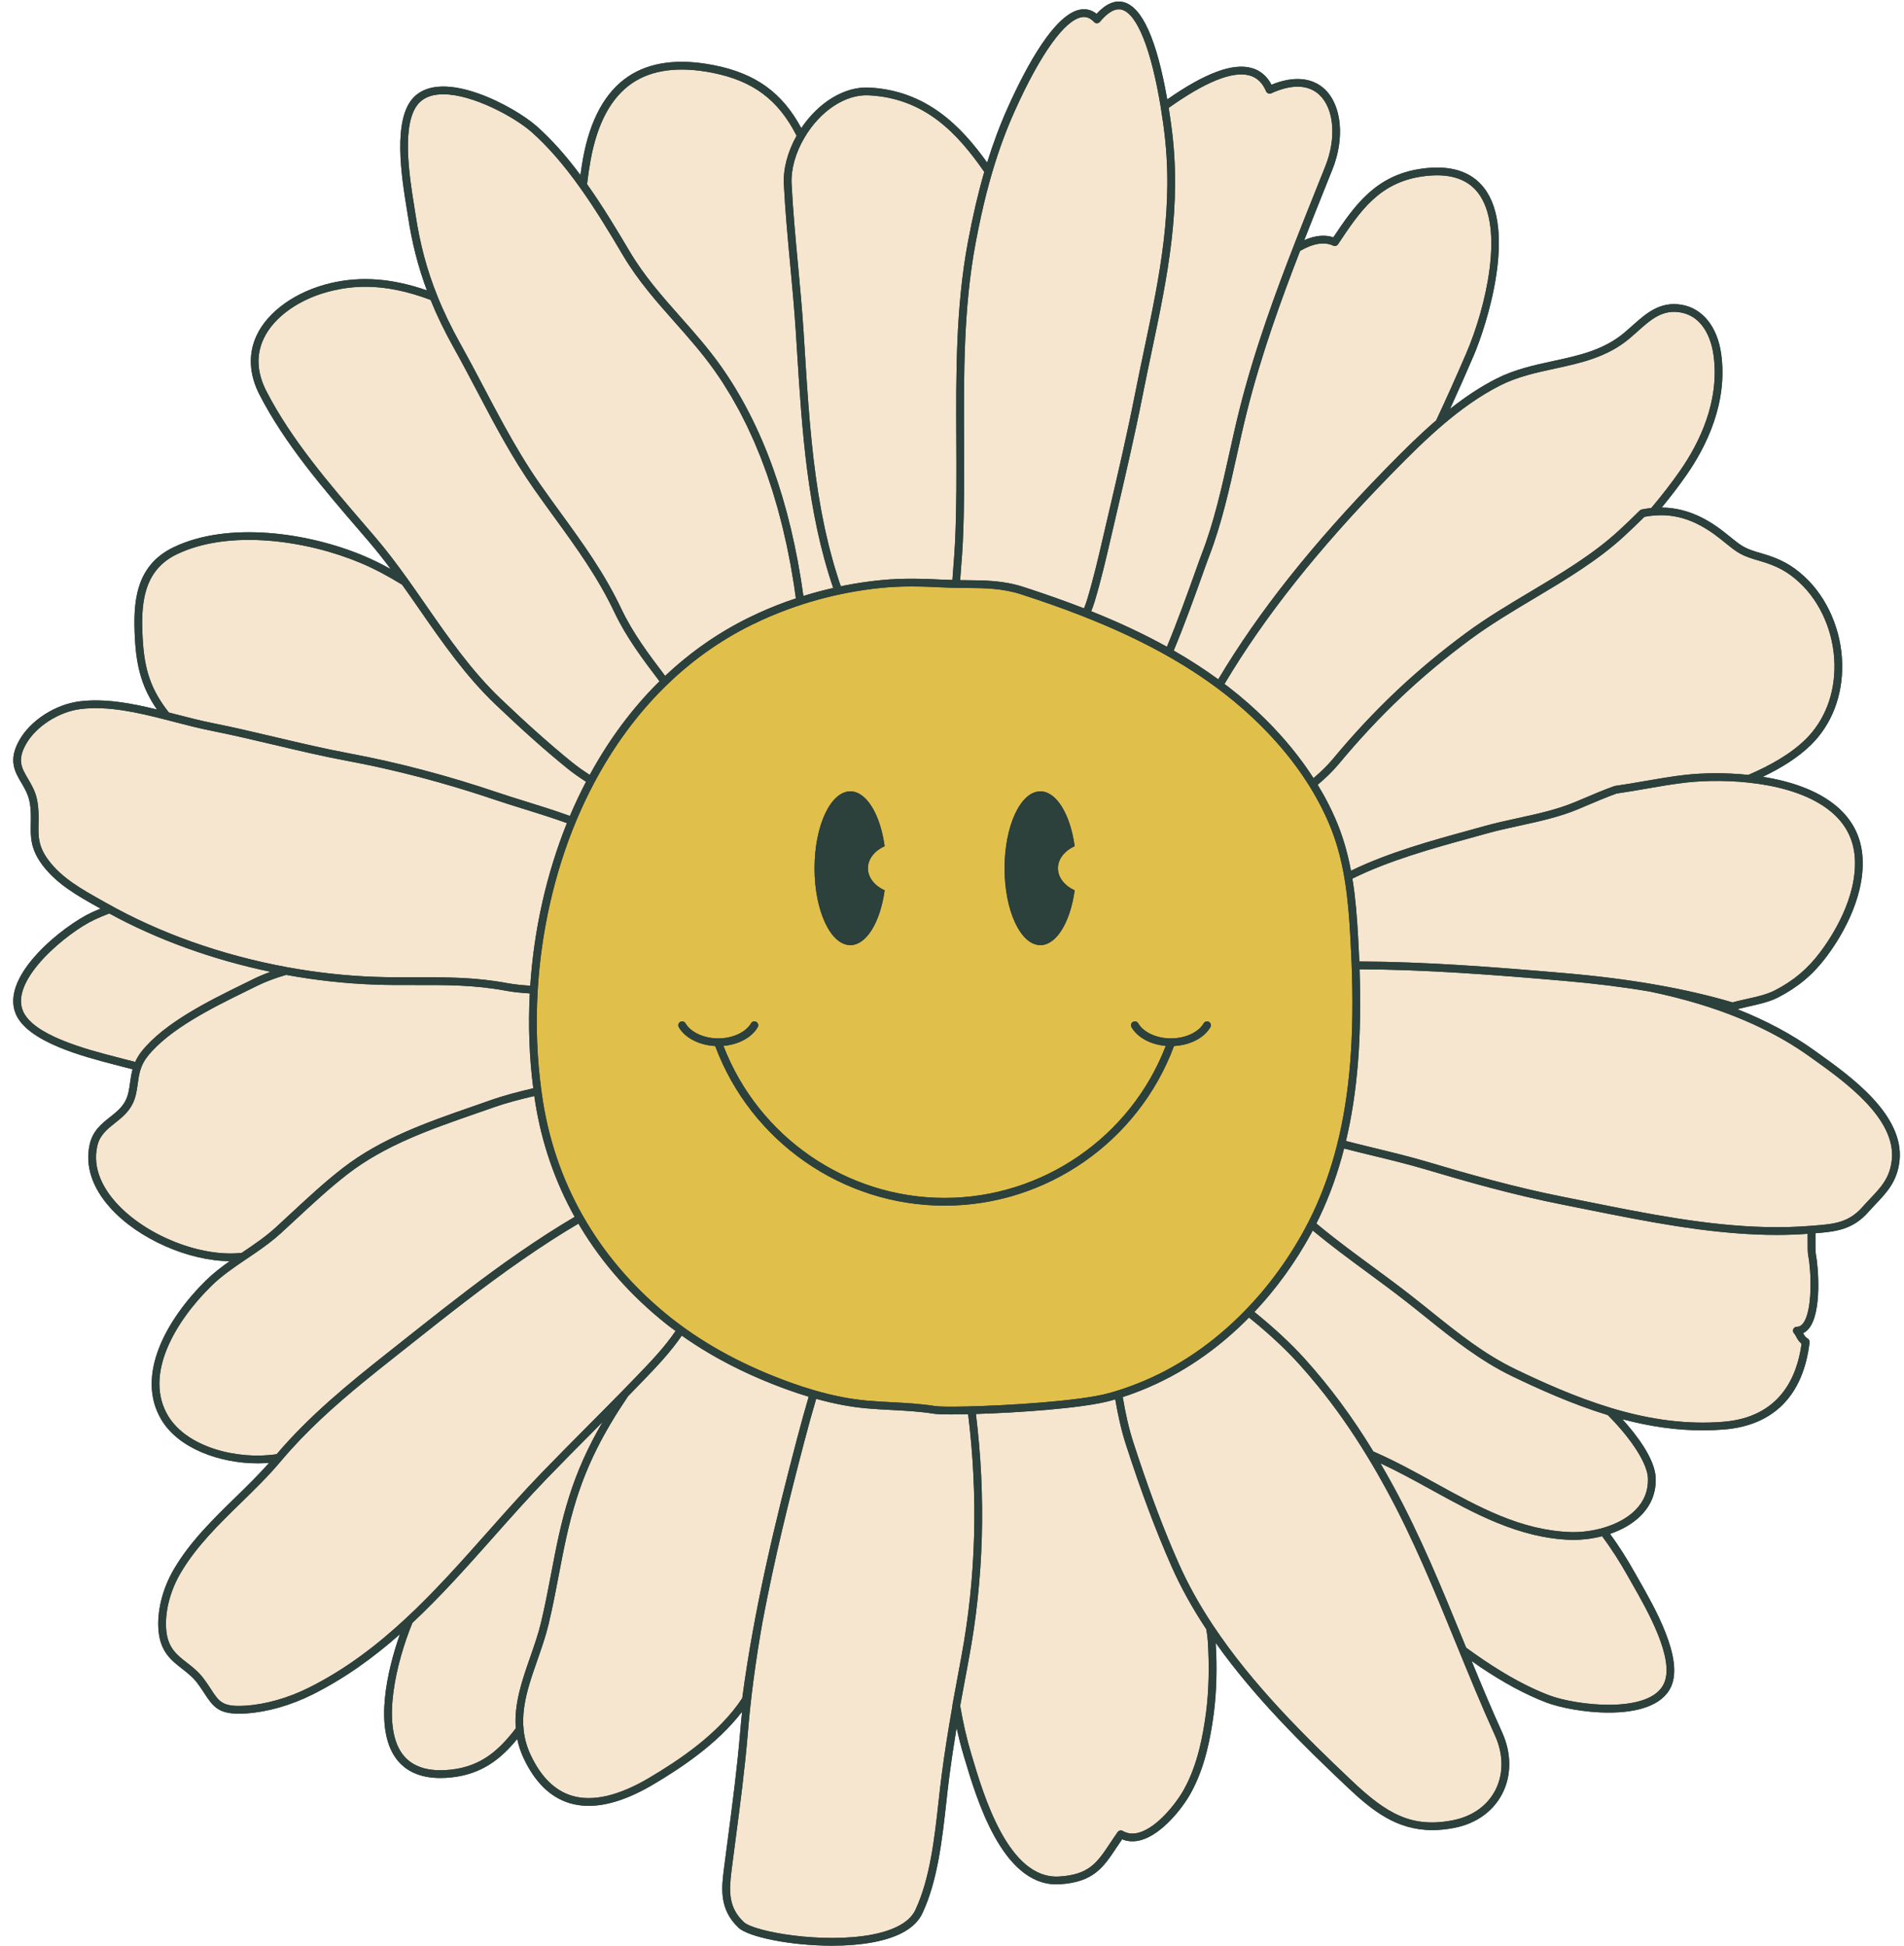 <?xml version="1.0" encoding="UTF-8" standalone="no"?><svg xmlns="http://www.w3.org/2000/svg" xmlns:xlink="http://www.w3.org/1999/xlink" fill="#000000" height="500.4" preserveAspectRatio="xMidYMid meet" version="1" viewBox="-3.4 -0.4 489.7 500.4" width="489.7" zoomAndPan="magnify"><g id="change1_1"><path d="M485.145,298.094c-0.561,5.298-3.238,8.125-6.073,11.119c-0.637,0.673-1.294,1.367-1.954,2.115 c-4.028,4.568-8.481,5.041-13.607,5.441c0.005,0.547,0.006,1.139,0.004,1.793c-0.004,1.419-0.008,3.027,0.107,3.59 c0.605,3.008,1.652,14.955-1.818,19.152c-0.426,0.515-0.915,0.903-1.451,1.157c0.006,0.012,0.012,0.023,0.018,0.035 c0.291,0.556,0.501,0.957,1.18,1.39c0.322,0.205,0.498,0.577,0.454,0.957c-1.609,13.64-9.241,21.388-22.069,22.404 c-1.79,0.143-3.593,0.214-5.411,0.214c-6.608,0-13.434-0.952-20.662-2.867c3.621,4.008,8.427,10.233,8.572,15.186 c0.113,3.73-1.187,6.973-3.863,9.639c-2.187,2.179-4.985,3.679-7.882,4.662c2.253,3.098,4.354,6.389,6.382,10.012 c0.307,0.549,0.658,1.163,1.041,1.833c4.023,7.046,11.512,20.161,8.307,27.384c-2.265,5.108-9.073,6.738-16.057,6.738 c-6.291,0-12.724-1.322-16.11-2.613c-5.335-2.042-10.925-5.053-17.089-9.208c-0.703-0.473-1.385-0.97-2.079-1.455 c2.524,6.148,5.126,12.374,7.86,18.395c2.419,5.335,2.431,11.069,0.03,15.731c-2.354,4.572-6.723,7.694-12.301,8.79 c-2.015,0.396-3.898,0.581-5.67,0.581c-9.324,0-15.591-5.1-22.072-11.23c-11.143-10.548-23.71-22.866-33.667-36.926 c0.39,6.308,0.221,12.719-0.493,18.144c-0.796,6.003-2.185,13.753-5.891,20.465c-2.235,4.052-7.491,10.622-12.813,12.11 c-1.739,0.486-3.374,0.417-4.871-0.207c-0.496,0.719-0.957,1.412-1.398,2.076c-3.461,5.202-5.96,8.961-14.656,9.493 c-0.28,0.017-0.558,0.026-0.832,0.026c-14.024,0-20.547-21.962-23.715-32.624l-0.124-0.416c-0.692-2.317-1.303-4.745-1.848-7.243 c-0.749,4.531-1.348,8.542-1.848,12.368c-0.286,2.192-0.535,4.449-0.8,6.838c-1.046,9.456-2.23,20.174-6.141,28.504 c-1.72,3.669-5.935,6.172-12.527,7.439c-3.336,0.641-7.041,0.916-10.757,0.916c-10.688,0-21.488-2.269-23.993-4.615 c-5.086-4.771-4.381-10.326-3.759-15.226c0.32-2.489,0.644-4.953,0.966-7.403c1.245-9.464,2.422-18.404,3.198-27.732 c0.141-1.724,0.315-3.466,0.491-5.208c-6.395,8.374-15.929,14.61-22.814,18.692c-6.196,3.674-11.768,5.52-16.634,5.52 c-1.761,0-3.429-0.241-5.001-0.726c-4.912-1.512-8.861-5.392-11.737-11.53c-0.778-1.661-1.307-3.307-1.641-4.939 c-4.113,5.004-8.936,9.007-16.846,9.87c-1.011,0.11-1.981,0.165-2.908,0.165c-5.201,0-9.067-1.731-11.515-5.165 c-5.509-7.729-2.259-22.256,1.092-31.807c-6.798,6.001-14.186,11.371-22.558,15.538c-5.517,2.748-11.534,4.46-16.942,4.821 c-0.688,0.046-1.322,0.068-1.907,0.068c-5.216,0-6.634-1.786-8.836-5.166c-0.521-0.801-1.113-1.708-1.848-2.688 c-1.143-1.524-2.555-2.624-3.921-3.687c-2.704-2.107-5.501-4.285-6.046-9.545c-0.52-5.01,0.957-11.033,3.95-16.111 c4.152-7.066,10.077-12.841,15.807-18.425c2.934-2.859,5.934-5.809,8.66-8.883c-0.957,0.078-1.93,0.121-2.916,0.121 c-9.613,0-20.284-3.706-24.777-11.193c-6.855-11.436,1.446-26.041,11.501-35.896c0,0,0,0,0,0c1.883-1.844,3.986-3.444,6.045-4.9 c-10.592-0.096-23.414-5.668-30.635-13.647c-4.735-5.232-6.59-10.892-5.364-16.37c0.784-3.515,3.053-5.315,5.248-7.056 c1.574-1.248,3.06-2.428,3.97-4.213l0.001-0.001c0.726-1.419,0.937-2.955,1.159-4.583c0.151-1.103,0.32-2.275,0.656-3.486 c-0.873-0.212-1.753-0.435-2.643-0.673c-0.607-0.162-1.291-0.34-2.038-0.533c-7.854-2.033-22.475-5.818-25.415-13.154 c-3.952-9.859,12.549-22.705,19.487-25.924c0.767-0.355,1.56-0.695,2.367-1.029l-0.807-0.454 c-5.138-2.877-10.452-5.852-14.138-10.754c-3.13-4.163-3.062-7.356-2.99-10.735c0.037-1.732,0.075-3.523-0.326-5.582 c-0.368-1.893-1.253-3.392-2.108-4.842c-1.681-2.851-3.42-5.799-0.528-10.928c2.889-5.127,9.283-9.245,15.55-10.013 c6.446-0.794,13.283,0.485,19.871,2.1c-3.704-5.346-5.29-10.597-5.688-18.352c-0.456-8.774-0.103-18.539,9.917-23.363 c14.053-6.774,34.664-3.792,48.855,2.168c2.29,0.96,4.588,2.082,7.028,3.432c-1.937-2.591-3.729-4.845-5.491-6.906l-2.668-3.108 c-9.367-10.894-19.053-22.159-25.556-34.759c-2.713-5.249-2.996-10.517-0.817-15.234c2.906-6.291,10.25-11.485,19.165-13.555 c7.789-1.81,15.678-1.214,24.668,1.881c-2.251-6.023-3.815-12.129-4.869-19.031c-0.095-0.621-0.208-1.319-0.331-2.08 c-1.295-8.01-3.704-22.919,1.832-28.559c7.439-7.58,25.834,2.368,31.569,7.428c3.788,3.35,7.496,7.485,11.289,12.587 c0.197-1.445,0.413-2.881,0.669-4.28c1.819-9.973,5.686-17.033,11.493-20.984c5.572-3.791,13.032-4.796,22.176-2.986 c10.701,2.119,17.51,6.999,22.47,16.175c4.485-6.691,11.179-10.74,17.439-10.425c14.733,0.745,23.656,9.921,30.36,19.292 c1.58-5.084,3.34-9.8,5.38-14.312c4.876-10.825,12.067-23.959,18.634-25.047c1.509-0.249,2.895,0.122,4.133,1.105 c2.393-2.594,4.749-3.596,7.014-2.985c4.737,1.281,8.486,9.702,11.156,24.998c9.728-6.785,16.844-9.438,21.704-8.078 c2.22,0.62,3.937,2.063,5.115,4.296c5.637-2.311,10.488-1.895,13.733,1.203c4.328,4.133,5.131,12.571,1.953,20.519l-2.026,5.064 c-1.726,4.31-3.506,8.757-5.241,13.19c2.784-1.208,5.291-1.468,7.477-0.724c5.51-8.269,10.897-15.945,22.574-17.637 c7.411-1.072,12.872,0.604,16.232,4.983c8.303,10.821,0.827,34.84-2.755,43.182c-2.113,4.911-4.104,9.394-6.036,13.598 c3.758-2.964,7.716-5.636,11.941-7.786c4.691-2.385,9.71-3.471,14.564-4.522c6.694-1.449,13.017-2.818,18.377-7.336 c0.676-0.569,1.331-1.155,1.979-1.734c3.523-3.152,7.169-6.414,12.814-5.389c5.345,0.964,9.11,5.693,10.072,12.65 c1.734,12.595-3.874,23.837-8.884,31.05c-1.948,2.801-4.112,5.629-6.421,8.43c5.519,0.053,10.714,2.099,16.03,6.277 c0.651,0.512,1.213,0.963,1.712,1.365c3.011,2.418,3.638,2.92,8.09,4.187c4.667,1.334,7.722,3.002,10.901,5.949 c5.92,5.474,9.543,13.896,9.69,22.529c0.139,8.107-2.69,15.448-7.966,20.671c-3.283,3.251-7.666,5.985-12.45,8.27 c6.985,1.112,13.985,3.374,18.939,7.553c4.14,3.491,6.399,7.945,6.714,13.235c0.658,10.981-6.264,21.468-9.271,25.468 c-3.444,4.589-7.271,7.815-12.408,10.46c-2.264,1.17-5.049,1.787-7.742,2.384c-0.97,0.215-1.888,0.429-2.785,0.657 c7.407,2.931,14.046,6.474,19.79,10.601l0.968,0.693C472.498,276.365,486.394,286.303,485.145,298.094z" fill="#2c403c"/></g><g id="change2_1"><path d="M415.334,405.065c0.309,0.553,0.663,1.173,1.049,1.848c3.849,6.74,11.013,19.286,8.216,25.588v0 c-3.541,7.985-22.619,5.747-29.636,3.071c-5.191-1.986-10.65-4.929-16.688-8.998c-1.555-1.047-3.084-2.13-4.594-3.229 c-0.223-0.546-0.45-1.099-0.672-1.642c-5.444-13.327-11.073-27.107-18.04-39.875c-1.13-2.075-2.236-4.026-3.344-5.914 c4.419,2.059,8.782,4.442,13.014,6.776c11.122,6.133,22.622,12.475,35.843,12.925c0.275,0.009,0.555,0.014,0.843,0.014 c2.197,0,4.759-0.285,7.335-0.945C411.028,397.884,413.222,401.289,415.334,405.065z M31.379,272.708 c0.391-0.873,0.896-1.759,1.6-2.651c5.85-7.407,17.504-13.125,26.014-17.301c0.902-0.443,1.774-0.871,2.607-1.284 c1.426-0.711,2.955-1.349,4.589-1.939c-14.893-3.11-29.122-8.258-41.483-15.01c-1.311,0.505-2.571,1.034-3.778,1.592 c-6.813,3.161-21.726,15.266-18.476,23.375c2.565,6.401,16.551,10.021,24.065,11.966c0.753,0.195,1.443,0.374,2.055,0.537 C29.518,272.249,30.452,272.486,31.379,272.708z M317.244,105.72c-0.882,3.532-1.707,7.244-2.504,10.835 c-1.947,8.767-3.961,17.832-7.151,26.087c-0.358,0.924-0.944,2.565-1.687,4.642c-1.823,5.103-4.588,12.832-7.431,19.637 c0.158,0.09,0.32,0.178,0.477,0.268c0.021,0.01,0.042,0.021,0.062,0.033c3.866,2.237,7.52,4.618,10.92,7.093 c10.372-17.398,24.199-34.788,42.693-53.768l0.908-0.926c3.953-4.042,8.068-8.138,12.446-11.91c2.47-5.249,5.018-10.93,7.77-17.326 c4.99-11.624,9.909-32.184,3.005-41.182c-2.889-3.765-7.722-5.187-14.366-4.224c-11.114,1.611-15.996,8.947-21.65,17.443 c-0.273,0.409-0.805,0.56-1.252,0.35c-2.26-1.06-5.117-0.596-8.505,1.354C326.197,76.461,320.943,90.863,317.244,105.72z M354.953,121.014l-0.904,0.922c-18.444,18.929-32.219,36.252-42.52,53.571c0.338,0.255,0.691,0.506,1.023,0.763 c3.418,2.638,6.65,5.469,9.606,8.412c4.812,4.778,8.908,9.818,12.268,15.04c1.84-1.564,3.555-3.207,5.036-4.987 c10.407-12.531,21.274-22.813,34.2-32.357c5.232-3.858,10.999-7.297,16.577-10.622c7.909-4.716,16.088-9.592,22.66-15.649 c1.9-1.746,3.731-3.499,5.445-5.211c0.139-0.139,0.316-0.233,0.508-0.272c0.821-0.164,1.631-0.281,2.434-0.365 c2.718-3.212,5.238-6.474,7.48-9.697c4.807-6.921,10.193-17.683,8.546-29.641c-0.402-2.909-2.03-9.803-8.453-10.962 c-4.692-0.845-7.676,1.822-11.131,4.914c-0.663,0.593-1.333,1.192-2.024,1.774c-5.738,4.836-12.602,6.322-19.239,7.759 c-4.73,1.024-9.621,2.083-14.082,4.351C371.982,104.05,363.129,112.655,354.953,121.014z M419.538,132.519 c-1.671,1.663-3.449,3.362-5.288,5.053c-6.723,6.196-14.992,11.127-22.989,15.895c-5.536,3.301-11.262,6.715-16.415,10.514 c-12.792,9.445-23.549,19.623-33.851,32.027c-1.623,1.951-3.493,3.736-5.496,5.421c0.998,1.643,1.936,3.301,2.784,4.977 c0.657,1.292,1.234,2.519,1.765,3.75c1.773,4.06,3.081,8.408,4.02,13.378c9.535-4.651,20.958-7.799,30.12-10.316 c1.454-0.399,2.84-0.78,4.138-1.145c2.814-0.791,5.782-1.438,8.652-2.064c5.035-1.098,10.241-2.234,14.848-4.187l1.414-0.6 c3.1-1.316,5.777-2.452,8.532-3.442c0.02-0.007,0.04-0.014,0.061-0.02c0.05-0.015,0.101-0.027,0.153-0.034 c2.558-0.361,5.139-0.811,7.635-1.245c3.471-0.604,7.061-1.229,10.627-1.624c4.098-0.452,9.915-0.61,16.026,0.028 c5.695-2.438,11-5.467,14.764-9.193c4.886-4.837,7.506-11.664,7.377-19.221c-0.139-8.101-3.523-15.989-9.052-21.102 c-2.928-2.715-5.758-4.255-10.094-5.495c-4.839-1.377-5.677-2.049-8.791-4.55c-0.496-0.398-1.052-0.845-1.697-1.352 C432.347,132.915,426.398,131.228,419.538,132.519z M461.67,322.547c-0.155-0.76-0.151-2.257-0.146-3.99 c0.001-0.481,0.002-1.059-0.002-1.647c-2.556,0.185-5.203,0.29-7.928,0.29c-0.86,0-1.727-0.009-2.6-0.028 c-15.534-0.334-31.251-3.495-46.451-6.553c-2.054-0.413-4.098-0.824-6.128-1.226c-12.572-2.478-24.798-5.956-35.099-9.031 c-4.442-1.323-9.059-2.443-13.525-3.526c-2.478-0.601-4.987-1.21-7.498-1.86c-1.573,6.155-3.667,12.028-6.237,17.45 c-0.294,0.619-0.595,1.223-0.896,1.824c0.242,0.202,0.484,0.403,0.728,0.604c0.409,0.337,0.813,0.678,1.225,1.011 c0.628,0.507,1.264,1.004,1.899,1.503c0.385,0.303,0.766,0.61,1.153,0.91c0.694,0.538,1.394,1.068,2.092,1.599 c0.333,0.253,0.664,0.51,0.998,0.761c0.827,0.623,1.656,1.239,2.484,1.854c0.206,0.153,0.412,0.308,0.618,0.461 c1.036,0.767,2.072,1.529,3.103,2.288c3.294,2.425,6.701,4.931,9.954,7.474c1.74,1.359,3.452,2.734,5.158,4.104 c7.088,5.691,13.782,11.067,21.849,14.943c6.581,3.165,15.316,7.155,24.518,9.937c10.323,3.122,19.758,4.288,28.839,3.562 c14.537-1.151,19.019-11.417,20.176-20.074c-0.743-0.609-1.073-1.242-1.348-1.767c-0.18-0.345-0.336-0.642-0.597-0.924 c-0.271-0.291-0.342-0.716-0.181-1.08c0.16-0.365,0.549-0.596,0.921-0.594h0.019c0.58,0,1.058-0.25,1.501-0.787 C462.881,336.876,462.435,326.345,461.67,322.547z M129.257,444.099c-0.485-6.27,1.623-12.344,3.696-18.271 c1.024-2.928,2.082-5.956,2.797-8.943c1.027-4.298,1.831-8.513,2.609-12.589c1.287-6.747,2.502-13.12,4.644-19.856 c2.106-6.62,4.805-12.662,8.607-19.161c-0.794,0.8-1.583,1.605-2.378,2.405c-3.916,3.94-7.966,8.014-11.905,12.093 c-4.756,4.926-9.385,10.142-13.861,15.185c-6.636,7.477-13.387,15.076-20.795,22.002c-4.194,10.222-7.954,26.193-2.687,33.581 c2.434,3.416,6.669,4.82,12.584,4.177C120.529,453.853,125.046,449.571,129.257,444.099z M243.794,426.007l0.047-0.251 c3.793-20.326,4.371-41.282,1.758-62.455c-0.098,0.002-0.199,0.005-0.296,0.007c-1.126,0.026-2.636,0.053-4.099,0.053 c-1.825,0-3.575-0.042-4.411-0.177c-3.616-0.581-7.336-0.778-10.934-0.967c-2.087-0.11-4.245-0.224-6.375-0.411 c-4.171-0.373-8.432-1.192-12.969-2.457c-1.005,3.404-2.017,7.047-3.066,11.053c-3.834,14.602-7.659,30.034-10.673,45.985 c-0.913,5.12-1.732,10.29-2.409,15.51v0.002c-0.582,4.43-1.06,8.901-1.419,13.289c-0.78,9.377-1.959,18.339-3.208,27.828 c-0.322,2.448-0.646,4.91-0.965,7.396c-0.702,5.53-0.887,9.738,3.146,13.52c2.64,2.473,20.326,5.635,33.013,3.197 c4.077-0.784,9.313-2.518,11.099-6.329c3.77-8.032,4.936-18.575,5.964-27.878c0.265-2.399,0.516-4.665,0.804-6.877 c0.689-5.268,1.563-10.882,2.759-17.719c-0.004-0.076-0.012-0.152,0.002-0.228C242.291,434.066,243.044,430.029,243.794,426.007z M244.555,112.671c0.042,8.611,0.085,17.516-0.316,26.244c-0.1,2.202-0.273,4.398-0.439,6.522c-0.089,1.137-0.173,2.254-0.25,3.363 c0.518,0.006,1.036,0.012,1.548,0.016c4.949,0.04,9.624,0.078,14.734,1.735c5.508,1.785,10.401,3.51,14.961,5.273 c0.207,0.08,0.406,0.162,0.612,0.242c0.299-0.749,0.573-1.507,0.806-2.279c1.605-5.288,2.901-10.877,4.154-16.282l1.387-5.955 c2.336-10.011,4.751-20.362,6.758-30.553c0.763-3.876,1.57-7.711,2.351-11.421c4.007-19.037,7.792-37.018,5.023-57.366 c-0.038-0.282-0.082-0.607-0.133-0.97c-0.152-1.09-0.364-2.525-0.635-4.193c0-0.001,0-0.002,0-0.003 c-2.439-14.799-6.077-23.893-9.981-24.949c-1.665-0.449-3.563,0.602-5.65,3.123c-0.183,0.22-0.451,0.352-0.737,0.36 c-0.3,0.017-0.563-0.107-0.758-0.316c-0.962-1.031-1.995-1.438-3.157-1.246c-4.38,0.725-10.629,9.437-17.144,23.901 c-2.263,5.005-4.19,10.239-5.892,16c0,0,0,0,0,0.001c-1.005,3.399-1.931,7.016-2.799,10.935c-0.521,2.351-1.02,4.811-1.503,7.398 C244.392,78.878,244.475,96.058,244.555,112.671z M70.324,248.322c7.563,1.388,15.127,2.229,22.489,2.5 c3.689,0.14,7.293,0.13,10.779,0.119c0.943-0.002,1.88-0.005,2.813-0.005c0.004,0,0.008,0,0.012,0c0.201,0,0.402,0.002,0.602,0.002 c0.706,0.001,1.412,0.003,2.115,0.009c0.327,0.003,0.653,0.009,0.98,0.014c0.582,0.008,1.165,0.017,1.748,0.03 c0.362,0.008,0.726,0.021,1.089,0.032c0.547,0.017,1.095,0.036,1.643,0.059c0.381,0.016,0.764,0.036,1.146,0.056 c0.538,0.028,1.078,0.062,1.618,0.099c0.385,0.026,0.771,0.054,1.157,0.085c0.555,0.045,1.113,0.098,1.672,0.153 c0.373,0.037,0.746,0.072,1.121,0.114c0.614,0.069,1.234,0.151,1.855,0.235c0.326,0.044,0.649,0.082,0.978,0.131 c0.95,0.14,1.909,0.297,2.88,0.478c1.858,0.347,3.874,0.546,5.957,0.67c0.958-14.471,4.208-28.874,9.433-41.815 c-0.553-0.199-1.107-0.391-1.661-0.583c-0.388-0.135-0.776-0.273-1.164-0.405c-0.6-0.203-1.197-0.399-1.795-0.595 c-0.356-0.117-0.714-0.238-1.069-0.352c-0.68-0.22-1.353-0.432-2.026-0.645c-0.264-0.084-0.533-0.17-0.796-0.253 c-0.928-0.291-1.847-0.577-2.75-0.857c-2.537-0.788-4.933-1.532-7.159-2.287c-4.788-1.62-9.578-3.106-14.352-4.454 c-7.955-2.246-15.863-4.105-23.638-5.556c-3.215-0.602-6.416-1.28-9.582-1.989c-3.167-0.709-6.3-1.45-9.38-2.178 c-5.308-1.255-10.798-2.552-16.234-3.632c-3.086-0.615-6.2-1.421-9.496-2.275l-2.106-0.543c-7.222-1.858-14.855-3.598-21.851-2.736 c-5.589,0.685-11.501,4.476-14.057,9.014c0,0,0,0,0,0c-2.328,4.128-1.138,6.146,0.508,8.938c0.897,1.521,1.914,3.245,2.347,5.474 c0.441,2.268,0.399,4.253,0.362,6.004c-0.07,3.287-0.125,5.883,2.591,9.495c3.433,4.567,8.56,7.437,13.519,10.214l1.408,0.79 C37.607,239.558,53.615,245.243,70.324,248.322z M463.036,272.048l-0.972-0.695c-7.817-5.618-17.324-10.153-28.257-13.481 c-4.083-1.246-8.388-2.334-12.943-3.276c-6.784-1.149-14.054-2.058-21.909-2.734c-18.532-1.595-35.619-2.908-52.681-2.979 c0.591,17.548-0.529,31.68-3.502,44.158c2.506,0.65,5.013,1.259,7.489,1.86c4.49,1.089,9.132,2.215,13.624,3.553 c10.256,3.062,22.424,6.524,34.915,8.986c2.033,0.402,4.078,0.813,6.135,1.227c15.114,3.04,30.743,6.185,46.101,6.514 c3.836,0.083,7.561-0.019,11.077-0.301l0.761-0.059c5.3-0.409,9.13-0.705,12.75-4.81c0.676-0.766,1.349-1.477,2.001-2.167 c2.82-2.979,5.048-5.332,5.538-9.96C484.291,287.247,470.986,277.733,463.036,272.048z M371.165,422.456 c-5.423-13.276-11.031-27.004-17.945-39.674c-1.673-3.073-3.29-5.884-4.944-8.594c-4.032-6.646-8.278-12.69-12.878-18.322 c-1.533-1.877-3.106-3.709-4.723-5.501c-0.379-0.419-0.769-0.842-1.17-1.267c-0.102-0.108-0.209-0.217-0.312-0.325 c-0.302-0.317-0.604-0.633-0.917-0.952c-0.145-0.147-0.296-0.296-0.443-0.443c-0.279-0.28-0.556-0.56-0.842-0.841 c-0.169-0.166-0.344-0.332-0.515-0.497c-0.273-0.265-0.545-0.529-0.824-0.794c-0.183-0.173-0.371-0.346-0.556-0.52 c-0.275-0.257-0.548-0.514-0.828-0.771c-0.195-0.178-0.394-0.356-0.591-0.534c-0.278-0.251-0.554-0.503-0.836-0.753 c-0.204-0.181-0.412-0.362-0.619-0.543c-0.28-0.246-0.56-0.492-0.844-0.736c-0.216-0.186-0.435-0.37-0.653-0.556 c-0.278-0.236-0.556-0.473-0.837-0.708c-0.229-0.191-0.461-0.381-0.692-0.571c-0.275-0.226-0.549-0.453-0.827-0.677 c-0.18-0.146-0.362-0.29-0.543-0.435c-0.401,0.407-0.795,0.822-1.202,1.22c-8.516,8.336-18.14,14.499-28.605,18.319 c-0.862,0.319-1.752,0.624-2.659,0.917c0.676,3.969,1.511,7.91,2.735,11.67c3.46,10.664,6.719,19.544,10.141,27.61 c0.489,1.152,0.981,2.288,1.478,3.41c2.363,5.349,5.271,10.599,8.89,16.051c10.155,15.299,23.751,28.644,35.697,39.953 c8.855,8.375,15.307,12.242,25.989,10.142c4.968-0.976,8.844-3.728,10.914-7.748c2.12-4.117,2.094-9.218-0.073-13.995 C377.626,438.273,374.342,430.232,371.165,422.456z M115.048,88.092c2.081,3.723,4.098,7.555,6.048,11.26 c1.64,3.116,3.301,6.273,5.029,9.418c2.88,5.243,5.948,10.457,9.42,15.409c1.768,2.522,3.545,4.968,5.264,7.333 c5.777,7.951,11.234,15.462,15.643,24.76c2.92,6.165,7.117,11.756,11.225,17.159c6.445-6.082,13.64-11.112,21.435-14.946 c3.173-1.56,6.461-2.959,9.772-4.159c0.799-0.291,1.61-0.556,2.418-0.826c-0.048-0.353-0.098-0.705-0.148-1.057 c-0.12-0.846-0.234-1.699-0.363-2.534c-0.136-0.875-0.289-1.731-0.436-2.595c-0.142-0.836-0.276-1.68-0.428-2.504 c-0.154-0.839-0.326-1.659-0.49-2.487c-0.164-0.825-0.32-1.658-0.494-2.472c-0.172-0.804-0.361-1.589-0.543-2.382 c-0.187-0.814-0.366-1.637-0.562-2.439c-0.19-0.773-0.397-1.526-0.596-2.289c-0.208-0.797-0.409-1.603-0.628-2.388 c-0.208-0.747-0.434-1.474-0.652-2.209c-0.23-0.777-0.452-1.564-0.693-2.329c-0.227-0.721-0.471-1.421-0.707-2.13 c-0.251-0.756-0.495-1.52-0.756-2.263c-0.246-0.697-0.509-1.372-0.764-2.058c-0.272-0.733-0.536-1.475-0.819-2.194 c-0.266-0.676-0.549-1.33-0.824-1.994c-0.292-0.705-0.575-1.42-0.877-2.112c-0.291-0.666-0.6-1.309-0.9-1.964 c-0.306-0.667-0.603-1.344-0.92-1.999c-0.322-0.666-0.662-1.308-0.994-1.961c-0.314-0.618-0.62-1.248-0.943-1.855 c-0.36-0.676-0.74-1.327-1.112-1.988c-0.315-0.56-0.62-1.133-0.944-1.683c-0.427-0.726-0.875-1.426-1.316-2.135 c-0.287-0.461-0.564-0.935-0.857-1.388c-0.744-1.149-1.507-2.274-2.29-3.374c-3.106-4.364-6.658-8.373-10.092-12.25 c-4.663-5.264-9.486-10.708-13.295-17.144c-3.38-5.719-7.022-11.782-11.11-17.515c-4.225-5.929-8.303-10.6-12.467-14.283 c-4.251-3.751-15.025-9.679-22.683-9.679c-2.488,0-4.646,0.625-6.146,2.154c-4.832,4.921-2.526,19.184-1.287,26.846 c0.124,0.767,0.238,1.472,0.333,2.098c1.15,7.529,2.909,14.086,5.535,20.636C110.631,79.608,112.599,83.699,115.048,88.092z M76.006,433.649c18.737-9.326,32.581-24.925,45.968-40.01c4.49-5.059,9.133-10.291,13.918-15.247 c3.949-4.089,8.004-8.168,11.926-12.113c2.95-2.967,5.897-5.932,8.824-8.924c0.015-0.016,0.03-0.03,0.046-0.045 c1.226-1.258,2.452-2.516,3.671-3.783c3.676-3.815,7.139-7.429,9.996-11.621c-0.533-0.395-1.08-0.781-1.6-1.185l-0.204-0.158 c-0.21-0.161-0.422-0.325-0.628-0.493c-8.979-7.133-16.399-15.517-22.046-24.91c-0.173-0.287-0.327-0.582-0.496-0.871 c-4.375,2.564-9.121,5.615-14.411,9.272c-9.825,6.791-19.46,14.428-28.777,21.813c-1.54,1.221-3.077,2.439-4.612,3.652 c-2.563,2.026-5.105,4.051-7.606,6.105c-7.504,6.161-14.647,12.578-20.946,20.028l-0.311,0.363 c-3.115,3.718-6.706,7.218-10.179,10.602c-5.636,5.493-11.464,11.172-15.48,18.008l-0.001,0.001 c-2.785,4.725-4.163,10.294-3.686,14.896c0.458,4.415,2.697,6.159,5.289,8.178c1.469,1.144,2.987,2.327,4.29,4.064 c0.775,1.033,1.385,1.97,1.923,2.796c2.114,3.247,2.989,4.594,8.942,4.198C64.971,437.922,70.719,436.282,76.006,433.649z M306.836,418.578c-3.633-5.49-6.56-10.786-8.945-16.185c-4-9.039-7.716-18.956-11.692-31.21c-1.235-3.797-2.08-7.743-2.761-11.707 c-0.372,0.109-0.734,0.227-1.111,0.331c-7.252,1.997-23.9,3.109-34.728,3.44c2.611,21.312,2.021,42.408-1.8,62.875l-0.047,0.251 c-0.739,3.962-1.481,7.937-2.2,11.91c0.727,4.326,1.678,8.473,2.829,12.327l0.124,0.418c3.083,10.377,9.484,31.978,22.515,31.177 c7.707-0.471,9.744-3.534,13.119-8.607c0.592-0.89,1.218-1.832,1.915-2.818c0.297-0.421,0.865-0.545,1.31-0.289 c1.252,0.719,2.615,0.856,4.166,0.423c4.698-1.314,9.611-7.539,11.605-11.154c3.545-6.42,4.887-13.935,5.66-19.763 c0.716-5.443,0.874-12.2,0.435-18.536C307.162,420.504,307.033,419.558,306.836,418.578z M201.522,369.896 c1.051-4.015,2.067-7.672,3.074-11.088c-1.74-0.519-3.527-1.108-5.437-1.799c-10.222-3.68-19.353-8.355-27.203-13.918 c-2.981,4.346-6.583,8.106-10.1,11.756c-1.279,1.329-2.506,2.588-3.733,3.846c-6.417,9.509-10.373,17.394-13.222,26.349 c-2.105,6.623-3.31,12.939-4.585,19.626c-0.782,4.099-1.59,8.337-2.628,12.679c0,0,0,0,0,0c-0.738,3.086-1.814,6.162-2.854,9.137 c-2.903,8.303-5.645,16.145-1.76,24.442c2.628,5.608,6.167,9.131,10.519,10.471c5.358,1.649,12.098,0.101,20.033-4.604 c7.357-4.362,17.812-11.217,23.879-20.465C190.604,413.059,196.072,390.651,201.522,369.896z M96.349,347.465 c1.535-1.212,3.071-2.43,4.61-3.65c1.168-0.926,2.341-1.855,3.518-2.787c8.243-6.52,16.72-13.13,25.363-19.104 c5.339-3.691,10.133-6.773,14.557-9.364c-5.04-9.054-8.456-18.925-10.126-29.406c-0.09-0.557-0.165-1.119-0.244-1.679 c-3.606,0.836-7.221,1.764-10.665,2.984c-1.507,0.533-3.024,1.06-4.546,1.589c-11.416,3.965-23.22,8.065-32.894,15.576 c-4.626,3.589-8.978,7.63-13.185,11.539c-1.298,1.206-2.593,2.409-3.893,3.597c-2.049,1.872-4.308,3.519-6.578,5.08 c-0.756,0.52-1.514,1.031-2.265,1.538l-0.335,0.227c-0.028,0.018-0.056,0.036-0.086,0.052c-2.791,1.895-5.943,4.042-8.568,6.615 c-9.512,9.323-17.446,23.006-11.187,33.448c4.889,8.147,17.949,11.39,27.924,9.872C76.216,363.647,86.11,355.557,96.349,347.465z M58.758,321.815l0.13-0.088c2.945-1.987,5.99-4.04,8.613-6.437c1.296-1.184,2.587-2.383,3.881-3.586 c4.24-3.939,8.624-8.011,13.32-11.654c9.932-7.712,21.894-11.866,33.462-15.884c1.519-0.528,3.032-1.053,4.535-1.585 c3.594-1.273,7.337-2.234,11.06-3.094c-1.031-7.961-1.332-16.158-0.896-24.396c-2.156-0.129-4.252-0.337-6.205-0.701 c-8.046-1.501-15.336-1.476-23.059-1.458c-3.506,0.011-7.13,0.021-10.859-0.12c-7.385-0.273-14.97-1.11-22.545-2.49 c-2.907,0.837-5.43,1.798-7.706,2.933c-0.837,0.415-1.712,0.845-2.617,1.289c-8.339,4.091-19.759,9.695-25.328,16.747 c-1.887,2.39-2.197,4.657-2.525,7.057c-0.235,1.72-0.479,3.5-1.36,5.22c-1.107,2.17-2.835,3.541-4.506,4.867 c-2.012,1.596-3.912,3.104-4.542,5.93c-1.362,6.088,1.911,11.299,4.897,14.599C34.115,317.372,48.234,322.984,58.758,321.815z M101.53,148.653c1.553,2.175,3.078,4.373,4.603,6.571c5.781,8.332,11.759,16.947,19.268,24.103 c6.864,6.546,12.651,11.701,18.213,16.222c1.477,1.2,3.051,2.296,4.66,3.338c4.909-9.001,10.815-16.981,17.585-23.713 c0.121-0.121,0.248-0.234,0.37-0.354c-4.213-5.54-8.537-11.274-11.577-17.694c-4.329-9.13-9.733-16.568-15.454-24.442 c-1.724-2.372-3.506-4.825-5.284-7.361c-5.627-8.028-10.178-16.678-14.58-25.043c-1.944-3.695-3.954-7.515-6.024-11.218 c-2.409-4.321-4.363-8.36-5.965-12.334c-6.09-2.269-11.495-3.378-16.709-3.378c-2.849,0-5.641,0.331-8.458,0.986c0,0,0,0,0,0 C73.848,76.27,67.024,81.04,64.37,86.785c-1.939,4.197-1.677,8.734,0.778,13.485c6.396,12.392,16.004,23.567,25.297,34.374 l2.672,3.112C95.738,140.822,98.412,144.285,101.53,148.653z M41.81,183.3c3.268,0.846,6.355,1.646,9.385,2.249 c5.471,1.087,10.978,2.389,16.304,3.648c6.138,1.451,12.486,2.951,18.87,4.147c12.53,2.339,25.403,5.73,38.262,10.081 c2.203,0.747,4.587,1.487,7.111,2.271c3.663,1.138,7.565,2.353,11.43,3.749c1.279-3.019,2.673-5.968,4.153-8.795 c-1.706-1.1-3.381-2.267-4.967-3.556c-5.604-4.555-11.428-9.743-18.331-16.326c-7.656-7.296-13.693-15.996-19.531-24.41 c-1.482-2.135-2.963-4.27-4.471-6.384c-3.921-2.404-7.336-4.191-10.731-5.614c-13.78-5.787-33.725-8.714-47.22-2.21h0 c-8.918,4.294-9.214,13.332-8.791,21.466c0.428,8.363,2.2,13.436,6.742,19.223L41.81,183.3z M203.471,35.045 C203.471,35.045,203.471,35.045,203.471,35.045c-2.305,3.941-3.47,8.151-3.278,11.853c0.35,6.873,1.004,13.902,1.637,20.699 c0.522,5.613,1.063,11.416,1.431,17.12l0.324,5.11c0.095,1.518,0.191,3.038,0.289,4.562c0.036,0.559,0.075,1.119,0.111,1.678 c0.064,0.975,0.127,1.949,0.194,2.925c0.039,0.572,0.083,1.145,0.124,1.717c0.069,0.963,0.136,1.926,0.209,2.89 c0.046,0.602,0.098,1.205,0.147,1.808c0.075,0.934,0.147,1.868,0.228,2.802c0.055,0.629,0.118,1.257,0.175,1.886 c0.083,0.907,0.164,1.813,0.255,2.719c0.066,0.656,0.142,1.312,0.212,1.968c0.094,0.877,0.184,1.754,0.286,2.63 c0.078,0.665,0.168,1.328,0.251,1.992c0.108,0.867,0.212,1.734,0.331,2.599c0.091,0.668,0.197,1.333,0.294,2 c0.125,0.856,0.246,1.714,0.382,2.568c0.109,0.681,0.233,1.359,0.35,2.038c0.143,0.837,0.281,1.674,0.436,2.508 c0.127,0.684,0.272,1.364,0.408,2.047c0.165,0.825,0.323,1.652,0.501,2.474c0.148,0.685,0.315,1.364,0.473,2.047 c0.188,0.814,0.37,1.629,0.572,2.44c0.171,0.685,0.363,1.364,0.544,2.046c0.214,0.802,0.421,1.605,0.65,2.402 c0.196,0.682,0.414,1.357,0.622,2.036c0.242,0.791,0.477,1.584,0.736,2.37c0.156,0.473,0.33,0.94,0.492,1.411 c0.309-0.064,0.617-0.14,0.927-0.2c3.096-0.612,6.255-1.078,9.386-1.386c5.668-0.566,11.148-0.364,16.276-0.108 c0.716,0.035,1.409,0.044,2.111,0.061c0.08-1.166,0.167-2.327,0.256-3.472c0.165-2.108,0.337-4.288,0.435-6.457 c0.398-8.677,0.355-17.557,0.314-26.143c-0.081-16.707-0.164-33.983,2.973-50.793c1.264-6.773,2.644-12.692,4.215-18.075 c-6.839-9.849-15.212-18.971-29.718-19.704C214.05,23.812,207.551,28.101,203.471,35.045z M158.57,64.31 c3.712,6.272,8.47,11.643,13.072,16.837c3.469,3.916,7.056,7.965,10.224,12.416c10.857,15.249,18.015,35.166,21.363,59.309 c2.525-0.788,5.087-1.475,7.669-2.061c-6.682-19.561-8.02-40.494-9.299-60.86l-0.324-5.106c-0.366-5.675-0.906-11.465-1.427-17.064 c-0.635-6.818-1.291-13.868-1.643-20.782c-0.204-3.935,0.958-8.352,3.277-12.489c-4.702-9.266-11.204-14.119-21.645-16.187 c-8.6-1.702-15.554-0.801-20.669,2.678c-5.349,3.64-8.934,10.267-10.654,19.696c0,0,0,0,0,0c-0.373,2.038-0.685,4.144-0.926,6.265 C151.632,52.668,155.229,58.657,158.57,64.31z M297.857,31.947c2.815,20.686-1.004,38.831-5.048,58.042 c-0.779,3.703-1.585,7.533-2.346,11.396c-2.013,10.224-4.433,20.593-6.773,30.62l-1.386,5.952 c-1.261,5.437-2.564,11.059-4.188,16.409c-0.25,0.83-0.541,1.639-0.859,2.435c7.152,2.859,13.566,5.869,19.469,9.139 c2.782-6.688,5.501-14.296,7.298-19.326c0.747-2.092,1.338-3.744,1.706-4.692c3.135-8.114,5.133-17.104,7.064-25.799 c0.801-3.603,1.628-7.328,2.516-10.885c3.897-15.65,9.501-30.796,14.475-43.557c0.015-0.053,0.035-0.104,0.058-0.154 c1.847-4.734,3.752-9.492,5.596-14.093l2.025-5.062c2.884-7.213,2.277-14.755-1.478-18.34c-2.827-2.701-7.126-2.853-12.431-0.442 c-0.243,0.112-0.523,0.12-0.773,0.022c-0.25-0.097-0.45-0.291-0.555-0.538c-0.937-2.197-2.327-3.526-4.249-4.063 c-4.319-1.206-11.315,1.595-20.799,8.33C297.493,29.309,297.718,30.912,297.857,31.947z M430.467,200.837 c-3.504,0.388-7.063,1.007-10.505,1.606c-2.48,0.432-5.043,0.878-7.6,1.241c-2.672,0.964-5.302,2.081-8.343,3.371l-1.415,0.6 c-4.779,2.027-10.077,3.182-15.201,4.299c-2.842,0.62-5.78,1.261-8.537,2.036c-1.301,0.366-2.691,0.748-4.15,1.149 c-9.247,2.54-20.836,5.729-30.294,10.433c0.195,1.194,0.378,2.411,0.536,3.682c0.003,0.023,0.005,0.047,0.006,0.07 c0.608,4.917,0.873,9.79,1.134,15.19l0.106,2.365c17.158,0.067,34.314,1.397,52.922,3c16.652,1.434,30.742,3.892,43.064,7.514 c1.166-0.319,2.402-0.594,3.6-0.859c2.569-0.57,5.226-1.159,7.261-2.21c4.856-2.501,8.473-5.549,11.728-9.886 c2.875-3.824,9.493-13.832,8.875-24.153c-0.282-4.725-2.304-8.706-6.01-11.831C457.946,200.271,439.711,199.816,430.467,200.837z M417.167,388.007c2.271-2.262,3.373-5.011,3.278-8.169c-0.11-3.754-4.06-9.988-10.323-16.307 c-9.245-2.818-17.975-6.807-24.564-9.975c-8.272-3.974-15.37-9.673-22.233-15.185c-1.699-1.364-3.404-2.734-5.137-4.087 c-3.231-2.525-6.625-5.023-9.908-7.439c-4.703-3.461-9.489-6.995-14.058-10.782c-0.152,0.287-0.303,0.585-0.456,0.865 c-4.061,7.418-8.945,14.157-14.541,20.083c4.832,3.884,9.366,8.074,12.929,12.018c6.49,7.194,12.27,15.002,17.664,23.86 c0.283,0.128,0.562,0.255,0.842,0.377c5.109,2.258,10.108,5.014,14.942,7.68c11.419,6.297,22.205,12.245,34.949,12.678 C405.837,393.803,413.022,392.137,417.167,388.007z" fill="#f6e5cf"/></g><g id="change3_1"><path d="M344.221,247.112l-0.112-2.506c-0.259-5.379-0.523-10.231-1.128-15.1c-0.003-0.023-0.005-0.047-0.006-0.07 c-0.904-7.257-2.415-13.134-4.753-18.488c-0.516-1.196-1.076-2.386-1.714-3.642c-3.767-7.437-9.066-14.574-15.753-21.213 c-2.898-2.885-6.067-5.66-9.42-8.249c-4.026-3.117-8.489-6.1-13.269-8.869c-0.021-0.01-0.042-0.021-0.061-0.032 c-7.092-4.1-14.919-7.783-23.929-11.261c-4.525-1.75-9.385-3.463-14.857-5.237c-4.818-1.563-9.344-1.6-14.135-1.638 c-0.704-0.006-1.413-0.012-2.129-0.022c-1.177-0.016-2.38-0.045-3.604-0.105c-2.678-0.134-5.453-0.252-8.292-0.252 c-2.519,0-5.089,0.093-7.689,0.353c-3.069,0.302-6.163,0.758-9.198,1.358c-4.96,0.972-9.875,2.337-14.607,4.059 c-3.244,1.175-6.464,2.545-9.572,4.074c-8.338,4.1-15.984,9.588-22.727,16.311c-6.86,6.822-12.829,14.947-17.74,24.152 c-1.715,3.208-3.318,6.592-4.765,10.06c-5.565,13.356-8.975,28.377-9.861,43.439v0.001c-0.525,8.748-0.206,17.46,0.948,25.894 c0.12,0.907,0.247,1.809,0.393,2.707c1.791,11.239,5.609,21.768,11.349,31.297c5.524,9.19,12.786,17.394,21.586,24.385 c0.202,0.164,0.4,0.317,0.596,0.468l0.209,0.161c8.365,6.487,18.411,11.866,29.858,15.987c2.183,0.79,4.202,1.449,6.174,2.014 c4.821,1.407,9.284,2.28,13.65,2.671c2.094,0.184,4.234,0.297,6.304,0.407c3.65,0.193,7.424,0.392,11.147,0.99 c0.973,0.159,4.018,0.195,8.148,0.1c10.117-0.222,28.981-1.349,36.539-3.43c1.917-0.529,3.779-1.127,5.534-1.777 c10.201-3.723,19.586-9.736,27.899-17.873c6.555-6.401,12.203-13.891,16.788-22.265c0.759-1.389,1.512-2.87,2.239-4.4 c2.554-5.388,4.634-11.231,6.183-17.365C343.779,281.08,344.98,266.116,344.221,247.112z M180.544,268.61 c-4.113-0.214-7.734-2.048-9.354-4.83c-0.277-0.476-0.116-1.085,0.36-1.362c0.475-0.277,1.085-0.116,1.362,0.359 c1.352,2.323,4.738,3.883,8.423,3.883c3.686,0,7.071-1.56,8.423-3.882c0.278-0.476,0.887-0.637,1.362-0.36 c0.476,0.277,0.637,0.887,0.36,1.362c-1.549,2.66-4.926,4.461-8.815,4.801c9.031,23.439,31.713,39.098,56.883,39.098 c25.172,0,47.856-15.659,56.886-39.098c-3.891-0.341-7.266-2.142-8.811-4.802c-0.276-0.476-0.115-1.085,0.361-1.361 c0.475-0.277,1.085-0.115,1.361,0.361c1.348,2.321,4.731,3.881,8.419,3.881c3.687,0,7.07-1.56,8.418-3.881 c0.276-0.476,0.887-0.637,1.361-0.361c0.476,0.276,0.638,0.886,0.361,1.361c-1.616,2.782-5.235,4.617-9.35,4.831 c-9.144,24.585-32.767,41.061-59.008,41.061C213.311,309.671,189.688,293.195,180.544,268.61z M273.002,228.579 c-1.135,8.149-4.656,14.088-8.823,14.088c-5.085,0-9.206-8.851-9.206-19.769c0-10.923,4.121-19.773,9.206-19.773 c4.162,0,7.683,5.934,8.823,14.088c-2.589,1.186-4.305,3.29-4.305,5.685C268.696,225.294,270.413,227.393,273.002,228.579z M224.127,217.214c-2.589,1.186-4.305,3.29-4.305,5.685c0,2.395,1.717,4.495,4.305,5.681c-1.135,8.149-4.656,14.088-8.823,14.088 c-5.085,0-9.206-8.851-9.206-19.769c0-10.923,4.121-19.773,9.206-19.773C219.467,203.126,222.988,209.06,224.127,217.214z" fill="#e1bf4b"/></g><g id="change1_2"><path d="M464.195,270.428l-0.968-0.693c-5.743-4.127-12.382-7.67-19.79-10.601c0.897-0.228,1.815-0.442,2.785-0.657 c2.693-0.597,5.478-1.215,7.742-2.384c5.137-2.645,8.964-5.871,12.408-10.46c3.006-4,9.928-14.487,9.271-25.468 c-0.315-5.291-2.574-9.744-6.714-13.235c-4.955-4.179-11.954-6.441-18.939-7.553c4.784-2.285,9.166-5.02,12.45-8.27 c5.276-5.223,8.105-12.564,7.966-20.671c-0.147-8.633-3.77-17.056-9.69-22.529c-3.179-2.947-6.234-4.615-10.901-5.949 c-4.453-1.267-5.079-1.77-8.09-4.187c-0.499-0.401-1.061-0.853-1.712-1.365c-5.315-4.177-10.511-6.224-16.03-6.277 c2.31-2.801,4.473-5.629,6.421-8.43c5.01-7.213,10.618-18.455,8.884-31.05c-0.961-6.956-4.727-11.685-10.072-12.65 c-5.645-1.024-9.291,2.237-12.814,5.389c-0.648,0.579-1.303,1.165-1.979,1.734c-5.36,4.518-11.683,5.887-18.377,7.336 c-4.854,1.051-9.873,2.137-14.564,4.522c-4.225,2.15-8.183,4.822-11.941,7.786c1.931-4.204,3.923-8.686,6.036-13.598 c3.581-8.342,11.058-32.36,2.755-43.182c-3.36-4.379-8.821-6.055-16.232-4.983c-11.677,1.692-17.064,9.368-22.574,17.637 c-2.186-0.744-4.693-0.484-7.477,0.724c1.735-4.434,3.515-8.881,5.241-13.19l2.026-5.064c3.179-7.948,2.376-16.386-1.953-20.519 c-3.245-3.098-8.095-3.514-13.733-1.203c-1.178-2.233-2.895-3.676-5.115-4.296c-4.86-1.36-11.977,1.292-21.704,8.078 c-2.67-15.295-6.419-23.717-11.156-24.998c-2.264-0.612-4.621,0.391-7.014,2.985c-1.239-0.983-2.624-1.354-4.133-1.105 c-6.567,1.087-13.758,14.222-18.634,25.047c-2.04,4.512-3.8,9.228-5.38,14.312c-6.704-9.371-15.627-18.547-30.36-19.292 c-6.26-0.315-12.954,3.734-17.439,10.425c-4.96-9.176-11.769-14.056-22.47-16.175c-9.144-1.81-16.604-0.806-22.176,2.986 c-5.807,3.951-9.674,11.011-11.493,20.984c-0.256,1.4-0.473,2.835-0.669,4.28c-3.793-5.102-7.501-9.237-11.289-12.587 c-5.736-5.06-24.13-15.008-31.569-7.428c-5.536,5.64-3.127,20.55-1.832,28.559c0.123,0.761,0.236,1.459,0.331,2.08 c1.054,6.903,2.618,13.009,4.869,19.031c-8.99-3.094-16.879-3.691-24.668-1.881c-8.914,2.07-16.258,7.264-19.165,13.555 c-2.179,4.717-1.896,9.985,0.817,15.234c6.503,12.6,16.189,23.865,25.556,34.759l2.668,3.108c1.762,2.061,3.554,4.315,5.491,6.906 c-2.44-1.35-4.738-2.472-7.028-3.432c-14.191-5.96-34.803-8.942-48.855-2.168c-10.02,4.824-10.373,14.59-9.917,23.363 c0.398,7.755,1.984,13.007,5.688,18.352c-6.587-1.614-13.425-2.894-19.871-2.1c-6.267,0.768-12.661,4.886-15.55,10.013 c-2.891,5.129-1.153,8.077,0.528,10.928c0.855,1.45,1.74,2.95,2.108,4.842c0.4,2.058,0.362,3.849,0.326,5.582 c-0.072,3.379-0.14,6.572,2.99,10.735c3.686,4.902,8.999,7.877,14.138,10.754l0.807,0.454c-0.807,0.333-1.599,0.674-2.367,1.029 c-6.939,3.219-23.439,16.065-19.487,25.924c2.941,7.335,17.561,11.121,25.415,13.154c0.747,0.193,1.431,0.371,2.038,0.533 c0.89,0.239,1.769,0.461,2.643,0.673c-0.336,1.211-0.505,2.383-0.656,3.486c-0.223,1.627-0.433,3.164-1.159,4.583l-0.001,0.001 c-0.91,1.785-2.397,2.964-3.97,4.213c-2.195,1.741-4.464,3.541-5.248,7.056c-1.226,5.477,0.629,11.138,5.364,16.37 c7.221,7.979,20.042,13.551,30.635,13.647c-2.059,1.456-4.162,3.055-6.045,4.9c0,0,0,0,0,0 c-10.055,9.855-18.356,24.46-11.501,35.896c4.493,7.487,15.164,11.193,24.777,11.193c0.986,0,1.96-0.043,2.916-0.121 c-2.726,3.073-5.726,6.024-8.66,8.883c-5.73,5.584-11.656,11.359-15.807,18.425c-2.993,5.078-4.47,11.101-3.95,16.111 c0.545,5.26,3.342,7.438,6.046,9.545c1.366,1.064,2.778,2.164,3.921,3.687c0.735,0.98,1.326,1.887,1.848,2.688 c2.202,3.38,3.62,5.166,8.836,5.166c0.586,0,1.219-0.022,1.907-0.068c5.408-0.361,11.424-2.074,16.942-4.821 c8.372-4.167,15.76-9.537,22.558-15.538c-3.351,9.551-6.601,24.078-1.092,31.807c2.448,3.434,6.313,5.166,11.515,5.165 c0.927,0,1.897-0.055,2.908-0.165c7.911-0.863,12.733-4.866,16.846-9.87c0.334,1.633,0.863,3.279,1.641,4.939 c2.876,6.138,6.825,10.018,11.737,11.53c1.573,0.484,3.24,0.726,5.001,0.726c4.866,0,10.438-1.846,16.634-5.52 c6.885-4.082,16.418-10.318,22.814-18.692c-0.177,1.742-0.351,3.484-0.491,5.208c-0.776,9.328-1.952,18.268-3.198,27.732 c-0.322,2.45-0.647,4.915-0.966,7.403c-0.622,4.901-1.327,10.455,3.759,15.226c2.505,2.346,13.305,4.615,23.993,4.615 c3.717,0,7.421-0.274,10.757-0.916c6.592-1.267,10.807-3.77,12.527-7.439c3.911-8.331,5.095-19.048,6.141-28.504 c0.264-2.389,0.514-4.646,0.8-6.838c0.5-3.826,1.099-7.837,1.848-12.368c0.545,2.498,1.156,4.927,1.848,7.243l0.124,0.416 c3.167,10.661,9.691,32.624,23.715,32.624c0.274,0,0.552-0.009,0.832-0.026c8.696-0.532,11.196-4.29,14.656-9.493 c0.441-0.664,0.902-1.356,1.398-2.076c1.497,0.624,3.131,0.693,4.871,0.207c5.321-1.488,10.578-8.058,12.813-12.11 c3.706-6.712,5.095-14.462,5.891-20.465c0.713-5.425,0.882-11.837,0.493-18.144c9.956,14.06,22.524,26.378,33.667,36.926 c6.481,6.13,12.749,11.23,22.072,11.23c1.772,0,3.655-0.184,5.67-0.581c5.578-1.096,9.947-4.217,12.301-8.79 c2.4-4.662,2.389-10.396-0.03-15.731c-2.734-6.021-5.335-12.247-7.86-18.395c0.693,0.485,1.376,0.982,2.079,1.455 c6.165,4.154,11.754,7.166,17.089,9.208c3.387,1.291,9.82,2.613,16.11,2.613c6.984,0,13.792-1.629,16.057-6.738 c3.205-7.224-4.284-20.339-8.307-27.384c-0.383-0.67-0.734-1.284-1.041-1.833c-2.027-3.623-4.128-6.914-6.382-10.012 c2.897-0.983,5.695-2.483,7.882-4.662c2.676-2.666,3.976-5.909,3.863-9.639c-0.145-4.953-4.951-11.177-8.572-15.186 c7.227,1.915,14.053,2.867,20.662,2.867c1.818,0,3.622-0.072,5.411-0.214c12.828-1.016,20.46-8.764,22.069-22.404 c0.045-0.379-0.132-0.751-0.454-0.957c-0.679-0.433-0.889-0.835-1.18-1.39c-0.006-0.012-0.012-0.023-0.018-0.035 c0.536-0.254,1.025-0.642,1.451-1.157c3.47-4.197,2.423-16.144,1.818-19.152c-0.114-0.563-0.11-2.171-0.107-3.59 c0.002-0.654,0.001-1.246-0.004-1.793c5.126-0.4,9.579-0.873,13.607-5.441c0.659-0.748,1.316-1.441,1.954-2.115 c2.834-2.994,5.512-5.822,6.073-11.119C486.394,286.303,472.498,276.365,464.195,270.428z M483.164,297.884 c-0.49,4.628-2.718,6.981-5.538,9.96c-0.653,0.689-1.326,1.401-2.001,2.167c-3.62,4.106-7.45,4.401-12.75,4.81l-0.761,0.059 c-3.516,0.282-7.241,0.384-11.077,0.301c-15.358-0.329-30.987-3.473-46.101-6.514c-2.057-0.414-4.102-0.825-6.135-1.227 c-12.491-2.462-24.659-5.924-34.915-8.986c-4.492-1.338-9.135-2.464-13.624-3.553c-2.476-0.601-4.983-1.21-7.489-1.86 c2.973-12.478,4.092-26.61,3.502-44.158c17.062,0.071,34.149,1.384,52.681,2.979c7.855,0.677,15.125,1.585,21.909,2.734 c4.555,0.942,8.86,2.03,12.943,3.276c10.933,3.328,20.44,7.863,28.257,13.481l0.972,0.695 C470.986,277.733,484.291,287.247,483.164,297.884z M458.768,340.821h-0.019c-0.372-0.002-0.76,0.229-0.921,0.594 c-0.161,0.364-0.089,0.789,0.181,1.08c0.261,0.281,0.417,0.579,0.597,0.924c0.275,0.526,0.605,1.158,1.348,1.767 c-1.157,8.657-5.639,18.923-20.176,20.074c-9.082,0.726-18.516-0.44-28.839-3.562c-9.203-2.782-17.937-6.772-24.518-9.937 c-8.067-3.876-14.761-9.251-21.849-14.943c-1.706-1.37-3.418-2.745-5.158-4.104c-3.254-2.542-6.66-5.049-9.954-7.474 c-1.031-0.759-2.066-1.521-3.103-2.288c-0.206-0.153-0.412-0.308-0.618-0.461c-0.829-0.615-1.658-1.231-2.484-1.854 c-0.334-0.251-0.665-0.508-0.998-0.761c-0.699-0.531-1.398-1.06-2.092-1.599c-0.387-0.3-0.768-0.607-1.153-0.91 c-0.635-0.499-1.271-0.996-1.899-1.503c-0.412-0.333-0.816-0.675-1.225-1.011c-0.243-0.2-0.486-0.402-0.728-0.604 c0.301-0.601,0.603-1.205,0.896-1.824c2.57-5.422,4.664-11.295,6.237-17.45c2.51,0.651,5.02,1.26,7.498,1.86 c4.465,1.083,9.083,2.203,13.525,3.526c10.301,3.076,22.526,6.553,35.099,9.031c2.03,0.402,4.073,0.813,6.128,1.226 c15.2,3.057,30.917,6.219,46.451,6.553c0.872,0.018,1.74,0.028,2.6,0.028c2.725,0,5.372-0.105,7.928-0.29 c0.005,0.588,0.003,1.166,0.002,1.647c-0.005,1.733-0.009,3.23,0.146,3.99c0.765,3.798,1.21,14.33-1.401,17.488 C459.826,340.571,459.349,340.821,458.768,340.821z M424.599,432.501L424.599,432.501c-3.541,7.986-22.619,5.747-29.636,3.072 c-5.191-1.986-10.65-4.929-16.688-8.998c-1.555-1.047-3.084-2.13-4.594-3.229c-0.223-0.546-0.45-1.099-0.672-1.642 c-5.444-13.327-11.073-27.107-18.04-39.875c-1.13-2.075-2.236-4.026-3.344-5.914c4.419,2.059,8.782,4.442,13.014,6.776 c11.122,6.133,22.622,12.475,35.843,12.925c0.275,0.009,0.555,0.014,0.843,0.014c2.197,0,4.759-0.285,7.335-0.945 c2.368,3.2,4.561,6.605,6.673,10.38c0.309,0.553,0.663,1.173,1.049,1.848C420.232,413.653,427.396,426.198,424.599,432.501z M381.203,459.985c-2.07,4.02-5.946,6.772-10.914,7.748c-10.682,2.1-17.134-1.767-25.989-10.142 c-11.947-11.309-25.542-24.654-35.697-39.953c-3.619-5.452-6.527-10.702-8.89-16.051c-0.497-1.122-0.989-2.258-1.478-3.41 c-3.422-8.066-6.681-16.946-10.141-27.61c-1.223-3.76-2.059-7.701-2.735-11.67c0.907-0.293,1.798-0.598,2.659-0.917 c10.464-3.82,20.088-9.983,28.605-18.319c0.408-0.398,0.801-0.814,1.202-1.22c0.181,0.145,0.363,0.289,0.543,0.435 c0.277,0.224,0.552,0.451,0.827,0.677c0.231,0.19,0.463,0.38,0.692,0.571c0.281,0.235,0.559,0.472,0.837,0.708 c0.218,0.185,0.437,0.37,0.653,0.556c0.284,0.245,0.564,0.49,0.844,0.736c0.206,0.181,0.415,0.361,0.619,0.543 c0.282,0.251,0.559,0.502,0.836,0.753c0.197,0.178,0.396,0.356,0.591,0.534c0.28,0.257,0.553,0.514,0.828,0.771 c0.185,0.173,0.373,0.346,0.556,0.52c0.279,0.265,0.551,0.529,0.824,0.794c0.171,0.166,0.346,0.332,0.515,0.497 c0.286,0.281,0.563,0.561,0.842,0.841c0.147,0.148,0.298,0.296,0.443,0.443c0.313,0.319,0.615,0.635,0.917,0.952 c0.103,0.108,0.211,0.217,0.312,0.325c0.401,0.425,0.791,0.847,1.17,1.267c1.617,1.793,3.19,3.624,4.723,5.501 c4.6,5.632,8.847,11.677,12.878,18.322c1.654,2.711,3.271,5.522,4.944,8.594c6.914,12.67,12.522,26.398,17.945,39.674 c3.177,7.776,6.461,15.817,9.965,23.534C383.296,450.767,383.323,455.868,381.203,459.985z M306.797,439.996 c-0.773,5.829-2.115,13.343-5.66,19.763c-1.994,3.615-6.907,9.84-11.605,11.154c-1.551,0.433-2.915,0.296-4.166-0.423 c-0.444-0.255-1.013-0.132-1.31,0.289c-0.696,0.986-1.323,1.927-1.915,2.818c-3.375,5.074-5.412,8.136-13.119,8.607 c-13.031,0.801-19.433-20.8-22.515-31.177l-0.124-0.418c-1.151-3.855-2.102-8.001-2.829-12.327c0.719-3.972,1.46-7.948,2.2-11.91 l0.047-0.251c3.82-20.467,4.411-41.563,1.8-62.875c10.828-0.331,27.476-1.443,34.728-3.44c0.376-0.104,0.739-0.222,1.111-0.331 c0.682,3.964,1.526,7.911,2.761,11.707c3.976,12.253,7.692,22.171,11.692,31.21c2.385,5.4,5.312,10.696,8.945,16.185 c0.197,0.98,0.326,1.925,0.395,2.882C307.671,427.796,307.512,434.553,306.797,439.996z M238.801,456.046 c-0.288,2.211-0.539,4.478-0.804,6.877c-1.029,9.302-2.194,19.845-5.964,27.878c-1.787,3.811-7.022,5.545-11.099,6.329 c-12.686,2.438-30.373-0.724-33.013-3.197c-4.033-3.783-3.847-7.99-3.146-13.52c0.319-2.485,0.643-4.947,0.965-7.396 c1.249-9.489,2.428-18.452,3.208-27.828c0.359-4.388,0.836-8.859,1.419-13.289v-0.002c0.676-5.22,1.495-10.391,2.409-15.51 c3.014-15.951,6.839-31.383,10.673-45.985c1.049-4.006,2.061-7.649,3.066-11.053c4.537,1.264,8.798,2.084,12.969,2.457 c2.131,0.188,4.288,0.302,6.375,0.411c3.598,0.19,7.318,0.386,10.934,0.967c0.836,0.135,2.587,0.177,4.411,0.177 c1.462,0,2.973-0.027,4.099-0.053c0.096-0.002,0.198-0.005,0.296-0.007c2.613,21.174,2.036,42.129-1.758,62.455l-0.047,0.251 c-0.75,4.022-1.503,8.058-2.232,12.091c-0.014,0.075-0.006,0.151-0.002,0.228C240.364,445.164,239.49,450.778,238.801,456.046z M163.626,456.794c-7.935,4.705-14.675,6.253-20.033,4.604c-4.352-1.34-7.892-4.863-10.519-10.471 c-3.885-8.296-1.143-16.139,1.76-24.442c1.04-2.975,2.116-6.051,2.854-9.137c0,0,0,0,0,0c1.038-4.343,1.846-8.581,2.628-12.679 c1.275-6.686,2.48-13.002,4.585-19.626c2.849-8.956,6.805-16.841,13.222-26.349c1.227-1.258,2.453-2.517,3.733-3.846 c3.517-3.649,7.119-7.41,10.1-11.756c7.85,5.563,16.981,10.238,27.203,13.918c1.91,0.691,3.697,1.28,5.437,1.799 c-1.008,3.416-2.023,7.073-3.074,11.088c-5.45,20.755-10.918,43.163-14.017,66.432C181.437,445.577,170.983,452.432,163.626,456.794 z M99.982,450.545c-5.267-7.389-1.507-23.36,2.687-33.581c7.408-6.926,14.159-14.525,20.795-22.002 c4.476-5.044,9.105-10.259,13.861-15.185c3.939-4.079,7.989-8.153,11.905-12.093c0.795-0.8,1.584-1.605,2.378-2.405 c-3.802,6.499-6.501,12.541-8.607,19.161c-2.141,6.737-3.357,13.109-4.644,19.856c-0.778,4.076-1.582,8.291-2.609,12.589 c-0.715,2.987-1.774,6.015-2.797,8.943c-2.072,5.928-4.181,12.001-3.696,18.271c-4.212,5.472-8.729,9.754-16.691,10.623 C106.652,455.366,102.416,453.961,99.982,450.545z M50.879,434.068c-0.538-0.826-1.149-1.763-1.923-2.796 c-1.303-1.737-2.822-2.919-4.29-4.064c-2.592-2.019-4.831-3.763-5.289-8.178c-0.477-4.602,0.901-10.17,3.686-14.896l0.001-0.001 c4.016-6.835,9.844-12.515,15.48-18.008c3.473-3.384,7.064-6.884,10.179-10.602l0.311-0.363c6.299-7.45,13.443-13.867,20.946-20.028 c2.501-2.054,5.043-4.079,7.606-6.105c1.535-1.212,3.072-2.431,4.612-3.652c9.317-7.385,18.952-15.023,28.777-21.813 c5.29-3.657,10.036-6.708,14.411-9.272c0.169,0.288,0.323,0.584,0.496,0.871c5.647,9.394,13.067,17.778,22.046,24.91 c0.206,0.168,0.418,0.331,0.628,0.493l0.204,0.158c0.52,0.404,1.067,0.79,1.6,1.185c-2.858,4.191-6.32,7.806-9.996,11.621 c-1.22,1.267-2.445,2.525-3.671,3.783c-0.016,0.015-0.031,0.029-0.046,0.045c-2.927,2.992-5.875,5.957-8.824,8.924 c-3.921,3.945-7.976,8.024-11.926,12.113c-4.785,4.957-9.428,10.188-13.918,15.247c-13.388,15.085-27.231,30.684-45.968,40.01 c-5.287,2.633-11.036,4.273-16.186,4.617C53.868,438.662,52.993,437.315,50.879,434.068z M39.826,363.719 c-6.259-10.443,1.675-24.126,11.187-33.448c2.626-2.572,5.777-4.719,8.568-6.615c0.029-0.016,0.058-0.033,0.086-0.052l0.335-0.227 c0.751-0.507,1.509-1.018,2.265-1.538c2.269-1.561,4.529-3.208,6.578-5.08c1.3-1.188,2.595-2.391,3.893-3.597 c4.208-3.909,8.559-7.951,13.185-11.539c9.673-7.511,21.478-11.611,32.894-15.576c1.522-0.529,3.039-1.056,4.546-1.589 c3.444-1.22,7.058-2.148,10.665-2.984c0.079,0.561,0.153,1.122,0.244,1.679c1.67,10.481,5.086,20.352,10.126,29.406 c-4.424,2.591-9.218,5.673-14.557,9.364c-8.644,5.974-17.121,12.584-25.363,19.104c-1.178,0.931-2.35,1.861-3.518,2.787 c-1.539,1.22-3.076,2.438-4.61,3.65c-10.239,8.092-20.133,16.182-28.598,26.127C57.775,375.109,44.715,371.866,39.826,363.719z M26.506,308.964c-2.986-3.3-6.259-8.511-4.897-14.599c0.63-2.827,2.53-4.334,4.542-5.93c1.671-1.325,3.399-2.696,4.506-4.867 c0.881-1.72,1.124-3.5,1.36-5.22c0.329-2.4,0.639-4.667,2.525-7.057c5.57-7.052,16.99-12.656,25.328-16.747 c0.905-0.444,1.78-0.873,2.617-1.289c2.276-1.135,4.799-2.096,7.706-2.933c7.576,1.38,15.161,2.217,22.545,2.49 c3.729,0.141,7.353,0.131,10.859,0.12c7.724-0.019,15.013-0.044,23.059,1.458c1.953,0.364,4.049,0.572,6.205,0.701 c-0.436,8.237-0.135,16.435,0.896,24.396c-3.723,0.86-7.466,1.821-11.06,3.094c-1.503,0.532-3.016,1.057-4.535,1.585 c-11.568,4.018-23.53,8.173-33.462,15.884c-4.696,3.643-9.08,7.715-13.32,11.654c-1.294,1.202-2.585,2.401-3.881,3.586 c-2.623,2.397-5.668,4.451-8.613,6.437l-0.13,0.088C48.234,322.984,34.115,317.372,26.506,308.964z M2.452,259.492 c-3.25-8.109,11.662-20.215,18.476-23.375c1.207-0.558,2.467-1.087,3.778-1.592c12.362,6.752,26.59,11.9,41.483,15.01 c-1.634,0.59-3.164,1.228-4.589,1.939c-0.833,0.413-1.705,0.841-2.607,1.284c-8.51,4.176-20.165,9.894-26.014,17.301 c-0.704,0.892-1.209,1.778-1.6,2.651c-0.926-0.223-1.861-0.459-2.806-0.713c-0.612-0.164-1.302-0.343-2.055-0.537 C19.003,269.513,5.017,265.893,2.452,259.492z M24.031,231.879l-1.408-0.79c-4.958-2.776-10.086-5.647-13.519-10.214 c-2.716-3.612-2.66-6.208-2.591-9.495c0.037-1.751,0.08-3.736-0.362-6.004c-0.434-2.229-1.45-3.953-2.347-5.474 c-1.647-2.792-2.836-4.81-0.508-8.938c0,0,0,0,0,0c2.557-4.538,8.468-8.328,14.057-9.014c6.996-0.862,14.629,0.878,21.851,2.736 l2.106,0.543c3.296,0.854,6.41,1.66,9.496,2.275c5.437,1.08,10.926,2.378,16.234,3.632c3.08,0.728,6.213,1.469,9.38,2.178 c3.167,0.709,6.367,1.387,9.582,1.989c7.774,1.451,15.682,3.311,23.638,5.556c4.773,1.347,9.563,2.833,14.352,4.454 c2.226,0.754,4.623,1.498,7.159,2.287c0.903,0.28,1.822,0.566,2.75,0.857c0.263,0.083,0.531,0.169,0.796,0.253 c0.672,0.212,1.345,0.425,2.026,0.645c0.355,0.115,0.713,0.236,1.069,0.352c0.598,0.196,1.195,0.392,1.795,0.595 c0.388,0.131,0.775,0.27,1.164,0.405c0.554,0.192,1.108,0.383,1.661,0.583c-5.225,12.941-8.475,27.344-9.433,41.815 c-2.083-0.124-4.099-0.324-5.957-0.67c-0.972-0.181-1.93-0.338-2.88-0.478c-0.328-0.049-0.652-0.087-0.978-0.131 c-0.621-0.084-1.241-0.166-1.855-0.235c-0.375-0.042-0.748-0.077-1.121-0.114c-0.559-0.055-1.118-0.109-1.672-0.153 c-0.387-0.031-0.772-0.059-1.157-0.085c-0.541-0.037-1.081-0.071-1.618-0.099c-0.382-0.02-0.765-0.04-1.146-0.056 c-0.548-0.024-1.096-0.043-1.643-0.059c-0.363-0.011-0.726-0.023-1.089-0.032c-0.582-0.013-1.165-0.022-1.748-0.03 c-0.326-0.004-0.653-0.011-0.98-0.014c-0.703-0.006-1.409-0.008-2.115-0.009c-0.201,0-0.401-0.002-0.602-0.002 c-0.004,0-0.008,0-0.012,0c-0.933,0-1.87,0.003-2.813,0.005c-3.486,0.011-7.089,0.021-10.779-0.119 c-7.363-0.271-14.927-1.112-22.489-2.5C53.615,245.243,37.607,239.558,24.031,231.879z M42.075,142.15L42.075,142.15 c13.495-6.504,33.44-3.577,47.22,2.21c3.395,1.423,6.81,3.209,10.731,5.614c1.508,2.114,2.989,4.249,4.471,6.384 c5.838,8.414,11.874,17.114,19.531,24.41c6.902,6.583,12.727,11.771,18.331,16.326c1.586,1.289,3.261,2.455,4.967,3.556 c-1.48,2.827-2.874,5.776-4.153,8.795c-3.865-1.396-7.766-2.611-11.43-3.749c-2.524-0.784-4.909-1.525-7.111-2.271 c-12.859-4.351-25.732-7.742-38.262-10.081c-6.384-1.196-12.732-2.696-18.87-4.147c-5.326-1.259-10.833-2.561-16.304-3.648 c-3.03-0.603-6.117-1.403-9.385-2.249l-1.785-0.461c-4.542-5.787-6.313-10.86-6.742-19.223 C32.861,155.482,33.157,146.444,42.075,142.15z M65.148,100.27c-2.456-4.75-2.718-9.287-0.778-13.485 c2.654-5.745,9.477-10.515,17.807-12.449c0,0,0,0,0,0c2.817-0.655,5.609-0.986,8.458-0.986c5.214,0,10.62,1.11,16.709,3.378 c1.602,3.974,3.556,8.014,5.965,12.334c2.07,3.702,4.08,7.523,6.024,11.218c4.402,8.365,8.954,17.015,14.58,25.043 c1.778,2.535,3.56,4.988,5.284,7.361c5.721,7.874,11.125,15.312,15.454,24.442c3.04,6.419,7.364,12.153,11.577,17.694 c-0.122,0.12-0.249,0.233-0.37,0.354c-6.77,6.732-12.676,14.712-17.585,23.713c-1.608-1.042-3.183-2.137-4.66-3.338 c-5.562-4.521-11.349-9.676-18.213-16.222c-7.51-7.156-13.487-15.771-19.268-24.103c-1.525-2.198-3.05-4.396-4.603-6.571 c-3.118-4.368-5.792-7.83-8.413-10.897l-2.672-3.112C81.153,123.836,71.544,112.662,65.148,100.27z M103.161,52.846 c-1.239-7.662-3.544-21.925,1.287-26.846c1.5-1.529,3.659-2.154,6.146-2.154c7.658,0,18.432,5.929,22.683,9.679 c4.164,3.682,8.242,8.354,12.467,14.283c4.088,5.733,7.73,11.796,11.11,17.515c3.809,6.436,8.632,11.879,13.295,17.144 c3.434,3.877,6.986,7.886,10.092,12.25c0.783,1.1,1.546,2.225,2.29,3.374c0.293,0.453,0.57,0.927,0.857,1.388 c0.441,0.708,0.889,1.408,1.316,2.135c0.323,0.55,0.629,1.123,0.944,1.683c0.372,0.661,0.752,1.312,1.112,1.988 c0.324,0.607,0.629,1.237,0.943,1.855c0.332,0.653,0.673,1.295,0.994,1.961c0.316,0.654,0.613,1.332,0.92,1.999 c0.3,0.654,0.609,1.298,0.9,1.964c0.302,0.692,0.585,1.407,0.877,2.112c0.275,0.665,0.559,1.319,0.824,1.994 c0.283,0.72,0.547,1.462,0.819,2.194c0.255,0.686,0.518,1.361,0.764,2.058c0.262,0.743,0.505,1.508,0.756,2.263 c0.236,0.71,0.48,1.41,0.707,2.13c0.241,0.765,0.463,1.551,0.693,2.329c0.218,0.736,0.443,1.462,0.652,2.209 c0.219,0.785,0.42,1.591,0.628,2.388c0.199,0.762,0.406,1.515,0.596,2.289c0.197,0.802,0.376,1.625,0.562,2.439 c0.182,0.793,0.371,1.578,0.543,2.382c0.174,0.814,0.33,1.647,0.494,2.472c0.164,0.828,0.336,1.648,0.49,2.487 c0.152,0.825,0.286,1.669,0.428,2.504c0.147,0.864,0.3,1.72,0.436,2.595c0.13,0.835,0.243,1.688,0.363,2.534 c0.05,0.352,0.1,0.703,0.148,1.057c-0.808,0.271-1.619,0.536-2.418,0.826c-3.31,1.2-6.598,2.599-9.772,4.159 c-7.796,3.834-14.99,8.864-21.435,14.946c-4.108-5.403-8.305-10.995-11.225-17.159c-4.409-9.299-9.866-16.809-15.643-24.76 c-1.719-2.365-3.496-4.812-5.264-7.333c-3.471-4.952-6.539-10.166-9.42-15.409c-1.728-3.146-3.389-6.302-5.029-9.418 c-1.95-3.705-3.966-7.538-6.048-11.26c-2.449-4.392-4.417-8.484-6.018-12.512c-2.626-6.55-4.385-13.107-5.535-20.636 C103.399,54.318,103.285,53.614,103.161,52.846z M147.588,46.964c0.241-2.121,0.553-4.227,0.926-6.265c0,0,0,0,0,0 c1.72-9.429,5.305-16.056,10.654-19.696c5.114-3.479,12.069-4.38,20.669-2.678c10.441,2.067,16.943,6.921,21.645,16.187 c-2.319,4.138-3.481,8.554-3.277,12.489c0.352,6.914,1.008,13.964,1.643,20.782c0.521,5.599,1.061,11.389,1.427,17.064l0.324,5.106 c1.279,20.366,2.617,41.298,9.299,60.86c-2.582,0.586-5.144,1.273-7.669,2.061c-3.348-24.143-10.506-44.06-21.363-59.309 c-3.167-4.451-6.755-8.5-10.224-12.416c-4.601-5.194-9.36-10.565-13.072-16.837C155.229,58.657,151.632,52.668,147.588,46.964z M220.033,24.109c14.507,0.734,22.88,9.855,29.718,19.704c-1.571,5.383-2.951,11.302-4.215,18.075 c-3.138,16.81-3.054,34.086-2.973,50.793c0.041,8.587,0.085,17.466-0.314,26.143c-0.099,2.169-0.27,4.349-0.435,6.457 c-0.09,1.145-0.176,2.306-0.256,3.472c-0.701-0.017-1.395-0.026-2.111-0.061c-5.127-0.256-10.608-0.458-16.276,0.108 c-3.131,0.307-6.29,0.774-9.386,1.386c-0.31,0.061-0.617,0.137-0.927,0.2c-0.162-0.471-0.336-0.938-0.492-1.411 c-0.259-0.786-0.494-1.579-0.736-2.37c-0.208-0.678-0.426-1.354-0.622-2.036c-0.229-0.798-0.436-1.601-0.65-2.402 c-0.182-0.682-0.373-1.361-0.544-2.046c-0.202-0.81-0.384-1.626-0.572-2.44c-0.158-0.682-0.325-1.362-0.473-2.047 c-0.178-0.822-0.336-1.649-0.501-2.474c-0.136-0.682-0.281-1.362-0.408-2.047c-0.155-0.834-0.293-1.672-0.436-2.508 c-0.116-0.679-0.241-1.357-0.35-2.038c-0.136-0.854-0.257-1.711-0.382-2.568c-0.098-0.667-0.203-1.332-0.294-2 c-0.118-0.865-0.222-1.732-0.331-2.599c-0.083-0.664-0.173-1.327-0.251-1.992c-0.102-0.876-0.192-1.753-0.286-2.63 c-0.07-0.656-0.147-1.311-0.212-1.968c-0.091-0.906-0.171-1.813-0.255-2.719c-0.058-0.629-0.121-1.257-0.175-1.886 c-0.081-0.934-0.154-1.868-0.228-2.802c-0.048-0.603-0.101-1.205-0.147-1.808c-0.074-0.964-0.141-1.927-0.209-2.89 c-0.041-0.572-0.085-1.145-0.124-1.717c-0.067-0.976-0.13-1.95-0.194-2.925c-0.037-0.559-0.075-1.12-0.111-1.678 c-0.098-1.523-0.193-3.044-0.289-4.562l-0.324-5.11c-0.369-5.703-0.909-11.507-1.431-17.12c-0.633-6.797-1.288-13.826-1.637-20.699 c-0.192-3.702,0.973-7.912,3.278-11.853c0,0,0,0,0,0C207.551,28.101,214.05,23.812,220.033,24.109z M251.796,43.92 C251.796,43.92,251.796,43.92,251.796,43.92c1.702-5.762,3.629-10.995,5.892-16.001c6.515-14.464,12.764-23.176,17.144-23.901 c1.162-0.192,2.194,0.215,3.157,1.246c0.195,0.209,0.459,0.333,0.758,0.316c0.286-0.009,0.554-0.14,0.737-0.36 c2.086-2.522,3.984-3.572,5.65-3.123c3.904,1.056,7.542,10.15,9.981,24.949c0,0.001,0,0.002,0,0.003 c0.271,1.668,0.482,3.103,0.635,4.193c0.051,0.363,0.095,0.688,0.133,0.97c2.769,20.347-1.016,38.329-5.023,57.366 c-0.781,3.71-1.588,7.545-2.351,11.421c-2.007,10.19-4.423,20.542-6.758,30.553l-1.387,5.955 c-1.253,5.405-2.549,10.994-4.154,16.282c-0.233,0.772-0.506,1.53-0.806,2.279c-0.206-0.08-0.405-0.162-0.612-0.242 c-4.559-1.763-9.453-3.488-14.961-5.273c-5.109-1.657-9.784-1.695-14.734-1.735c-0.512-0.004-1.03-0.01-1.548-0.016 c0.077-1.11,0.161-2.226,0.25-3.363c0.166-2.124,0.339-4.32,0.439-6.522c0.4-8.728,0.357-17.633,0.316-26.244 c-0.08-16.614-0.163-33.793,2.939-50.418c0.483-2.587,0.982-5.047,1.503-7.398C249.865,50.937,250.791,47.319,251.796,43.92z M317.979,19.012c1.922,0.537,3.311,1.867,4.249,4.063c0.105,0.247,0.305,0.441,0.555,0.538c0.25,0.098,0.53,0.09,0.773-0.022 c5.306-2.411,9.604-2.258,12.431,0.442c3.755,3.585,4.363,11.127,1.478,18.34l-2.025,5.062c-1.843,4.601-3.749,9.358-5.596,14.093 c-0.024,0.05-0.043,0.102-0.058,0.154c-4.974,12.76-10.578,27.907-14.475,43.557c-0.889,3.556-1.716,7.282-2.516,10.885 c-1.931,8.695-3.928,17.686-7.064,25.799c-0.368,0.948-0.958,2.6-1.706,4.692c-1.797,5.029-4.516,12.638-7.298,19.326 c-5.903-3.27-12.318-6.28-19.469-9.139c0.318-0.795,0.609-1.605,0.859-2.435c1.624-5.35,2.927-10.972,4.188-16.409l1.386-5.952 c2.34-10.028,4.759-20.396,6.773-30.62c0.761-3.863,1.567-7.693,2.346-11.396c4.044-19.21,7.863-37.355,5.048-58.042 c-0.138-1.034-0.363-2.638-0.676-4.605C306.663,20.606,313.66,17.806,317.979,19.012z M339.483,62.769 c0.447,0.21,0.978,0.059,1.252-0.35c5.654-8.496,10.536-15.832,21.65-17.443c6.644-0.963,11.477,0.46,14.366,4.224 c6.904,8.998,1.986,29.559-3.005,41.182c-2.751,6.396-5.3,12.077-7.77,17.326c-4.378,3.772-8.493,7.868-12.446,11.91l-0.908,0.926 c-18.494,18.98-32.321,36.37-42.693,53.768c-3.4-2.474-7.054-4.855-10.92-7.093c-0.02-0.011-0.041-0.022-0.062-0.033 c-0.157-0.091-0.319-0.178-0.477-0.268c2.842-6.805,5.607-14.534,7.431-19.637c0.742-2.078,1.328-3.718,1.687-4.642 c3.19-8.255,5.204-17.32,7.151-26.087c0.798-3.591,1.622-7.303,2.504-10.835c3.699-14.857,8.953-29.259,13.734-41.597 C334.366,62.174,337.223,61.709,339.483,62.769z M396.466,94.405c6.638-1.437,13.501-2.923,19.239-7.759 c0.691-0.582,1.361-1.181,2.024-1.774c3.455-3.092,6.44-5.759,11.131-4.914c6.422,1.159,8.051,8.053,8.453,10.962 c1.647,11.959-3.739,22.72-8.546,29.641c-2.241,3.222-4.761,6.485-7.48,9.697c-0.803,0.084-1.613,0.201-2.434,0.365 c-0.193,0.038-0.37,0.133-0.508,0.272c-1.714,1.712-3.546,3.465-5.445,5.211c-6.572,6.057-14.751,10.934-22.66,15.649 c-5.578,3.325-11.345,6.765-16.577,10.622c-12.926,9.544-23.793,19.826-34.2,32.357c-1.481,1.78-3.196,3.423-5.036,4.987 c-3.361-5.223-7.457-10.262-12.268-15.04c-2.956-2.943-6.188-5.774-9.606-8.412c-0.332-0.257-0.685-0.508-1.023-0.763 c10.302-17.319,24.076-34.642,42.52-53.571l0.904-0.922c8.176-8.359,17.028-16.964,27.431-22.258 C386.845,96.488,391.737,95.429,396.466,94.405z M449.268,143.873c4.336,1.24,7.165,2.78,10.094,5.495 c5.53,5.112,8.914,13.001,9.052,21.102c0.129,7.557-2.49,14.384-7.377,19.221c-3.764,3.726-9.069,6.755-14.764,9.193 c-6.111-0.638-11.928-0.48-16.026-0.028c-3.566,0.395-7.156,1.02-10.627,1.624c-2.496,0.434-5.077,0.884-7.635,1.245 c-0.052,0.007-0.103,0.019-0.153,0.034c-0.02,0.006-0.041,0.013-0.061,0.02c-2.754,0.99-5.431,2.126-8.532,3.442l-1.414,0.6 c-4.607,1.954-9.814,3.089-14.848,4.187c-2.87,0.626-5.837,1.273-8.652,2.064c-1.298,0.365-2.684,0.746-4.138,1.145 c-9.162,2.517-20.585,5.664-30.12,10.316c-0.939-4.97-2.247-9.318-4.02-13.378c-0.531-1.23-1.108-2.457-1.765-3.75 c-0.849-1.676-1.786-3.334-2.784-4.977c2.003-1.685,3.873-3.47,5.496-5.421c10.302-12.405,21.058-22.582,33.851-32.027 c5.153-3.8,10.879-7.213,16.415-10.514c7.997-4.768,16.266-9.698,22.989-15.895c1.839-1.691,3.617-3.39,5.288-5.053 c6.86-1.291,12.809,0.396,19.242,5.452c0.645,0.507,1.201,0.955,1.697,1.352C443.591,141.824,444.429,142.496,449.268,143.873z M473.654,220.283c0.618,10.321-6.001,20.328-8.875,24.153c-3.254,4.337-6.871,7.385-11.728,9.886 c-2.035,1.051-4.692,1.64-7.261,2.21c-1.198,0.266-2.434,0.54-3.6,0.859c-12.322-3.622-26.412-6.08-43.064-7.514 c-18.608-1.602-35.764-2.932-52.922-3l-0.106-2.365c-0.261-5.4-0.526-10.273-1.134-15.19c-0.001-0.023-0.003-0.047-0.006-0.07 c-0.158-1.271-0.341-2.488-0.536-3.682c9.458-4.704,21.047-7.893,30.294-10.433c1.458-0.401,2.848-0.782,4.15-1.149 c2.757-0.775,5.695-1.416,8.537-2.036c5.124-1.117,10.422-2.273,15.201-4.299l1.415-0.6c3.041-1.29,5.671-2.407,8.343-3.371 c2.557-0.363,5.121-0.809,7.6-1.241c3.441-0.599,7-1.218,10.505-1.606c9.245-1.021,27.479-0.565,37.178,7.615 C471.351,211.577,473.373,215.558,473.654,220.283z M340.44,294.207c-1.549,6.134-3.629,11.977-6.183,17.365 c-0.726,1.529-1.479,3.01-2.239,4.4c-4.585,8.374-10.233,15.864-16.788,22.265c-8.313,8.137-17.698,14.15-27.899,17.873 c-1.755,0.65-3.617,1.248-5.534,1.777c-7.557,2.081-26.422,3.208-36.539,3.43c-4.13,0.095-7.175,0.059-8.148-0.1 c-3.723-0.598-7.497-0.797-11.147-0.99c-2.07-0.109-4.21-0.222-6.304-0.407c-4.366-0.391-8.829-1.263-13.65-2.671 c-1.972-0.566-3.991-1.224-6.174-2.014c-11.447-4.121-21.493-9.5-29.858-15.987l-0.209-0.161c-0.196-0.151-0.394-0.304-0.596-0.468 c-8.8-6.991-16.063-15.195-21.586-24.385c-5.74-9.529-9.558-20.058-11.349-31.297c-0.145-0.898-0.273-1.8-0.393-2.707 c-1.154-8.433-1.473-17.145-0.948-25.894v-0.001c0.885-15.061,4.295-30.083,9.861-43.439c1.448-3.467,3.051-6.852,4.765-10.06 c4.912-9.205,10.88-17.33,17.74-24.152c6.743-6.723,14.389-12.211,22.727-16.311c3.108-1.529,6.329-2.899,9.572-4.074 c4.732-1.722,9.647-3.087,14.607-4.059c3.035-0.6,6.129-1.056,9.198-1.358c2.6-0.26,5.17-0.353,7.689-0.353 c2.839,0,5.614,0.119,8.292,0.252c1.224,0.06,2.427,0.089,3.604,0.105c0.715,0.01,1.424,0.016,2.129,0.022 c4.792,0.038,9.317,0.075,14.135,1.638c5.473,1.774,10.332,3.486,14.857,5.237c9.01,3.478,16.837,7.161,23.929,11.261 c0.019,0.011,0.04,0.022,0.061,0.032c4.78,2.769,9.244,5.752,13.269,8.869c3.353,2.589,6.523,5.364,9.42,8.249 c6.686,6.639,11.986,13.776,15.753,21.213c0.638,1.256,1.198,2.445,1.714,3.642c2.339,5.354,3.849,11.23,4.753,18.488 c0.001,0.023,0.003,0.047,0.006,0.07c0.605,4.869,0.869,9.721,1.128,15.1l0.112,2.506C344.98,266.116,343.779,281.08,340.44,294.207 z M400.551,393.624c-12.745-0.434-23.53-6.382-34.949-12.678c-4.834-2.666-9.833-5.422-14.942-7.68 c-0.28-0.122-0.56-0.249-0.842-0.377c-5.394-8.858-11.175-16.665-17.664-23.86c-3.562-3.944-8.097-8.135-12.929-12.018 c5.596-5.926,10.48-12.664,14.541-20.083c0.153-0.28,0.303-0.578,0.456-0.865c4.569,3.786,9.355,7.321,14.058,10.782 c3.283,2.416,6.677,4.914,9.908,7.439c1.733,1.353,3.438,2.723,5.137,4.087c6.863,5.512,13.961,11.211,22.233,15.185 c6.589,3.168,15.32,7.157,24.564,9.975c6.263,6.319,10.213,12.553,10.323,16.307c0.095,3.158-1.007,5.906-3.278,8.169 C413.022,392.137,405.837,393.803,400.551,393.624z M239.548,309.671c-26.238,0-49.86-16.476-59.004-41.061 c-4.113-0.214-7.734-2.048-9.354-4.83c-0.277-0.476-0.116-1.085,0.36-1.362c0.475-0.277,1.085-0.116,1.362,0.359 c1.352,2.323,4.738,3.883,8.423,3.883c3.686,0,7.071-1.56,8.423-3.882c0.278-0.476,0.887-0.637,1.362-0.36 c0.476,0.277,0.637,0.887,0.36,1.362c-1.549,2.66-4.926,4.461-8.815,4.801c9.031,23.439,31.713,39.098,56.883,39.098 c25.172,0,47.856-15.659,56.886-39.098c-3.891-0.341-7.266-2.142-8.811-4.802c-0.276-0.476-0.115-1.085,0.361-1.361 c0.475-0.277,1.085-0.115,1.361,0.361c1.348,2.321,4.731,3.881,8.419,3.881c3.687,0,7.07-1.56,8.418-3.881 c0.276-0.476,0.887-0.637,1.361-0.361c0.476,0.276,0.638,0.886,0.361,1.361c-1.616,2.782-5.235,4.617-9.35,4.831 C289.412,293.195,265.789,309.671,239.548,309.671z M268.696,222.899c0,2.395,1.717,4.495,4.305,5.681 c-1.135,8.149-4.656,14.088-8.823,14.088c-5.085,0-9.206-8.851-9.206-19.769c0-10.923,4.121-19.773,9.206-19.773 c4.162,0,7.683,5.934,8.823,14.088C270.413,218.4,268.696,220.504,268.696,222.899z M215.304,203.126 c4.162,0,7.683,5.934,8.823,14.088c-2.589,1.186-4.305,3.29-4.305,5.685c0,2.395,1.717,4.495,4.305,5.681 c-1.135,8.149-4.656,14.088-8.823,14.088c-5.085,0-9.206-8.851-9.206-19.769C206.098,211.976,210.219,203.126,215.304,203.126z" fill="#2c403c"/></g></svg>